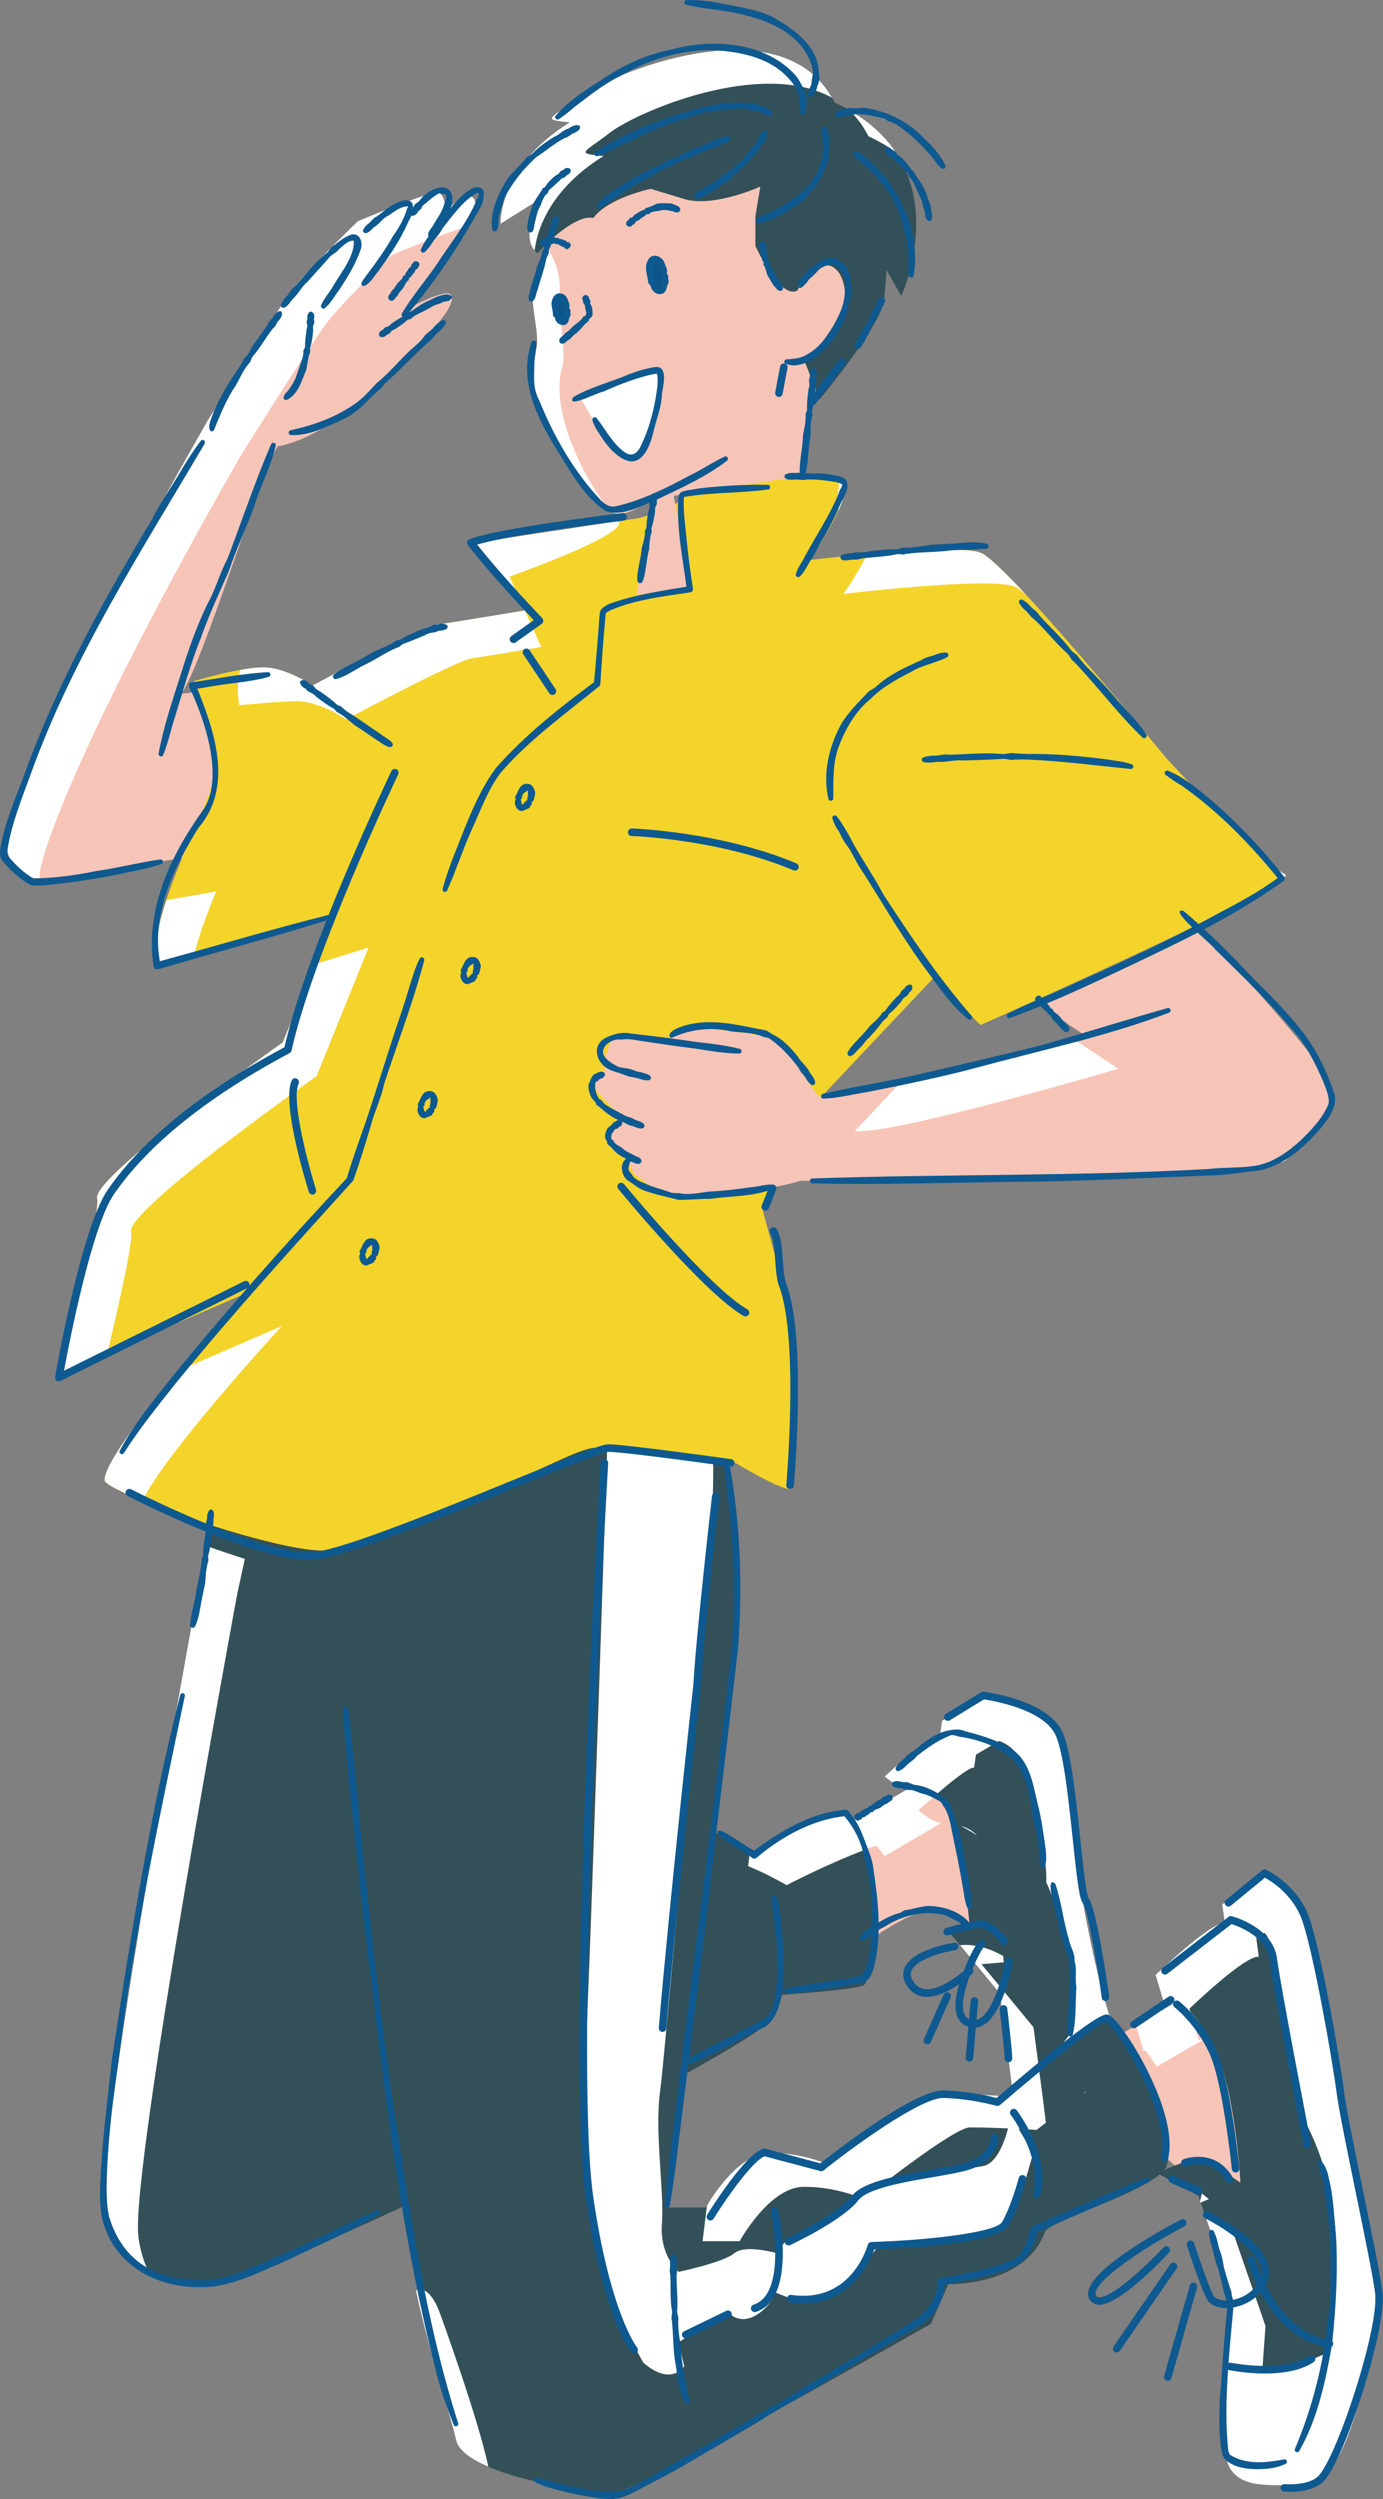 <?xml version="1.0" encoding="UTF-8"?>
<svg id="_レイヤー_2" data-name="レイヤー 2" xmlns="http://www.w3.org/2000/svg" viewBox="0 0 183.01 330.83">
  <rect x="0" y="0" width="183.01" height="330.83" fill="#808080" stroke="none"/>
  <defs>
    <style>
      .cls-1 {
        fill: #fff;
      }

      .cls-2 {
        fill: #335058;
      }

      .cls-3 {
        fill: #f4d42b;
      }

      .cls-4 {
        fill: #f7c5b8;
      }

      .cls-5 {
        fill: #0c5589;
      }

      .cls-6 {
        fill: #0e5990;
      }
    </style>
  </defs>
  <g id="_レイヤー_1-2" data-name="レイヤー 1">
    <g>
      <path class="cls-1" d="M124.43,229.51l.25-1.72,5.4-3.19s7.86,0,9.58,4.17,2.95,19.16,2.95,19.16c0,0,1.72,10.56,3.68,17.19l1.96,6.63-8.84,1.96-5.89-31.43-9.09-12.77Z"/>
      <path class="cls-1" d="M162.25,255.79l-.49-3.68,5.65-3.68s3.93,2.21,5.65,6.39c1.72,4.17,3.93,18.66,3.93,18.66,0,0,1.23,10.81,3.19,17.44,1.96,6.63,2.21,15.23,2.21,15.23,0,0-2.7,18.42-7.61,22.1-.61.46-5.9,1.09-8.84.49s-3.52-2.42-3.68-3.68c-.28-2.16.25-11.3.25-11.3l5.4-45.92-5.65-12.03Z"/>
      <path class="cls-4" d="M112.73,241.14l7.86-4.58s1.31,0,4.26,1.96,4.58,16.7,4.58,16.7c0,0-4.58-3.6-8.84-1.64s-8.19,5.24-8.19,5.24l.33-17.68Z"/>
      <path class="cls-4" d="M145.47,270.94l10.15-5.89s2.29-1.96,5.24,1.64c2.95,3.6,3.27,22.27,3.27,22.27l-4.58.98-6.88-5.57-7.2-13.43Z"/>
      <path class="cls-2" d="M95.37,191.04s3.27,14.41,2.29,24.56c-.87,8.97-9.17,76.62-9.17,76.62h4.91s3.93-7.2,8.51-7.2,7.86,1.64,7.86,1.64c0,0,11.92-9.5,14.08-9.5,3.93,0,8.84.33,8.84.33,0,0,13.77-10.7,14.41-10.48.23.08,9.5,13.1,7.2,19.97-2.29,3.27-15.46,6.9-16.04,8.51-2.62,7.2-12.77,6.88-12.77,6.88l-2.29,5.24s-38.5,21.97-41.59,22.27-20.3-2.18-21.28-6.88c-.99-4.7-6.55-31.11-6.55-31.11,0,0-23.03,10.81-26.52,10.81-6.22,0-12.33-2.61-13.43-11.13-1.09-8.53,13.1-85.13,13.1-85.13l3.92-17.99,64.52,2.6Z"/>
      <path class="cls-2" d="M90.13,274.86s10.81-5.89,11.46-7.2,1.96-3.6,1.96-3.6c0,0,9.82-.65,10.81-1.31s4.26-15.72-2.95-22.92c-6.22,2.29-11.79,5.24-11.79,5.24,0,0-6.88-3.93-7.86-2.95s-2.29,11.79-2.29,11.79l.65,20.96Z"/>
      <path class="cls-1" d="M80.47,188.01s-2.13,64.3-2.7,77.36c-.74,16.95-1.23,32.42,7.37,47.4,3.68,3.19,5.4.49,5.4.49l-.74-3.19,6.39-4.17s1.72,2.46,4.67,0c1.47-1.23,1.72-2.46,1.72-2.46,0,0,3.85,1.9,6.14.98,4.91-1.96,6.39-6.63,7.86-7.12s13.76.37,16.45-2.7c1.72-1.96,3.68-9.58,3.68-9.58l-2.95-4.91s-.98,6.14-3.68,6.63-13.02,1.72-14.73,2.95-9.82,7.12-11.3,7.12c-.25-.25-1.23,1.47-1.23,1.47,0,0-4.17-1.23-5.65,0s-7.37,2.46-7.37,2.46c0,0-2.54-2.13-2.21-6.39s-.98-12.03-.25-17.44c.74-5.4,5.89-65.82,6.63-72.94.74-7.12.25-16.95.25-16.95l-13.75.98Z"/>
      <path class="cls-4" d="M114.04,39.43c.84,7.97-24.25,24.09-24.25,24.09,0,0-6.37,5.41-8.49,4.4-3.26-1.55-13.07-12.82-10.37-21.54.7-2.27-1.17-6.75-.11-9.56.95-2.52,4.26-9.17,4.26-9.17,0,0,17.03-7.97,22.79-8.57,10.17-1.07,15.08,10,16.17,20.36Z"/>
      <path class="cls-4" d="M27.46,55.72s9.3-14.86,11.38-17.55c2.07-2.69,8.52-8.88,8.52-8.88,0,0,9.5-4,10.57-3.79s1.03,2.63,1.03,2.63c0,0,1.77-2.3,3.18-2.14s.33,2.55.33,2.55l-8.91,12.56s5.47-3.13,6.13-2.01-1.92,3.88-1.92,3.88c0,0-11.57,14.43-21.01,16.11-1.96,2.62-10.15,29.47-12.77,32.74,4.63-.26,8.52-2.54,8.52-2.54l2.62,22.19s-29.37,5.87-31.43,4.58c-2.07-1.29-2.41-1.89-2.89-4.25-.48-2.36,6.17-20.31,26.66-56.09Z"/>
      <path class="cls-3" d="M84.57,68.58l-21.61,3.27,7.2,8.84s-10.03,1.69-12.12,1.96-16.68,8.1-16.68,8.1c0,0-3.18-2.19-6.11-2.39s-9.63,1.82-9.63,1.82c0,0,3.93,8.19,2.62,13.1-1.31,4.91-9.5,19.65-7.2,24.89,3.27-.98,23.25-7.2,23.25-7.2l-6.88,17.03s-25.31,17.83-24.56,20.63c.5,1.87-4.91,23.25-4.91,23.25l24.89-10.81s-18.99,20.63-18.99,24.89c0,1.59,25.21,10.48,30.12,9.17,18.85-5.41,30.93-12.97,34.38-13.43,2.38-.31,18.99,1.96,18.99,1.96,0,0,7.47,4.49,7.53,3.27.11-2.14,0-22.27,0-22.27l-3.93-14.41,6.22-13.43,16.37-17.35,6.22,6.22s42.73-18.94,40.28-19.97-15.72-15.39-15.72-15.39c0,0-21.11-25.89-24.56-27.18-3.45-1.29-22.59.98-22.59.98,0,0,6.14-8.94,4.26-10.15-4.01-2.57-20.7.54-21.28,1.96s-5.57,2.62-5.57,2.62Z"/>
      <path class="cls-4" d="M137.23,132.84l6.27,4.18s-30.12,8.88-34.91,8.24c-1.34-.83-4.68-7.77-7.15-8.08s-7.65-1.24-9.34-.98-3.59,1.43-3.59,1.43c0,0-6.52-1.76-7.61.14s-.89,4.3-.89,4.3c0,0-1.67.43-1.29,1.76s3.95,4.24,3.95,4.24c0,0-2.38,1.41-2,2.74.16.56,2.4,2.05,2.4,2.05,0,0,.35,2.29,1.12,2.77,1.34.83,3.43,3.11,6.14,2.69s10.27-.35,15.51-1.99c.73-.23,52.72.98,64.18-2.62,5.89-5.6,7.29-7.05,5.89-10.48s-17.35-20.63-17.35-20.63l-21.34,10.23Z"/>
      <path class="cls-1" d="M76.71,52.53s7.86-3.93,10.15-2.95-1.96,11.13-3.6,11.46-6.55-8.51-6.55-8.51Z"/>
      <polygon class="cls-4" points="107.82 48.6 106.18 63.01 89.15 65.63 91.44 78.07 84.24 78.73 86.86 63.66 107.82 48.6"/>
      <path class="cls-2" d="M90.79,26.42l-4.67-1.42s-5.65,1.17-7.61,3.87c-1.72-.49-5.08,2.05-7.37,4.67-2.62-1.96.33-7.2.33-7.2l-5.24,3.27s-.33-7.53,9.17-13.43c-3.93-.33-2.45-.51.65-2.95,4.58-3.6,27.83-13.1,34.38.33,17.03,7.86,8.84,25.62,8.84,25.62l-1.96-3.44s0,.98-.33,4.01c-.35,3.27-8.51,13.1-8.51,13.1l-1.96-4.91s5.89-5.89,5.24-9.82-3.93-4.26-6.22.33c-2.29,1.31-5.57-5.89-5.57-5.89v-3.93l.65-3.93s-5.89,2.7-9.82,1.72Z"/>
      <path class="cls-2" d="M152.92,261.44s7.12-6.88,9.09-6.88,4.17-.49,5.65,1.72,3.19,17.93,5.16,24.8c6.14,11.79,3.44,24.07,3.44,26.52s-.25,3.68-.25,3.68l-4.91,2.21-8.84.25.74-10.31-4.42-12.77-5.4-2.95s3.68-1.96,5.4-1.72,5.57,2.95,5.57,2.95c0,0-.65-12.52-3.6-18.17-2.95-5.65-4.91-5.73-4.91-5.73l-1.47.57-1.23-4.17Z"/>
      <path class="cls-2" d="M118.79,236.39c-.64-.35-1.72-1.23-1.72-1.23,0,0,6.32-5.82,7.37-5.65,1.47.25,3.68.49,3.68.49,0,0,5.16-.74,6.88,2.95,1.72,3.68,3.68,13.26,3.44,16.21,1.23,2.46,2.95,8.84,3.19,10.07s-.25,10.31-.25,10.31l-5.65,7.37-1.72.25-.49-3.93-1.23-9.33-6.88-8.35,2.95-.25s-1.39-14.65-3.52-16.78-3.85-.9-6.06-2.13Z"/>
      <g>
        <path class="cls-1" d="M139.66,228.78c-1.72-4.17-9.58-4.17-9.58-4.17l-5.4,3.19-.25,1.72c-1.05-.17-7.37,5.65-7.37,5.65,0,0,1.08.87,1.72,1.23.44.24.85.39,1.26.48l-7.31,4.27v.24c-.4-.55-.83-1.06-1.31-1.55-6.22,2.29-11.79,5.24-11.79,5.24,0,0-.14-.08-.37-.21-.09.72-.17,1.44-.26,2.17,2.29.9,5.1,2.51,5.1,2.51,0,0,5.57-2.95,11.79-5.24.48.48.91,1,1.31,1.55v-.24s7.32-4.27,7.32-4.27c-.4-.1-.82-.24-1.26-.48-.64-.35-1.72-1.23-1.72-1.23,0,0,.91-.84,2.09-1.87-.35-.2-.66-.36-.95-.5.35.08.7.21,1.06.41,1.93-1.67,4.52-3.79,5.16-3.69l.25-1.72,5.4-3.19s2.87,0,5.52.93c-.13-.47-.27-.88-.41-1.22Z"/>
        <path class="cls-1" d="M127.15,241.73c.59.29,1.3.68,2.16,1.26-.76-.76-1.47-1.09-2.16-1.26Z"/>
        <path class="cls-1" d="M136.76,268.36l-6.88-8.35,2.95-.25s-.03-.31-.08-.83c-1.27-.73-3.43-1.68-5.71-1.43l5.26,6.39,1.23,9.33.41,3.3c-.76.59-1.23.95-1.23.95,0,0-4.91-.33-8.84-.33-2.16,0-14.08,9.5-14.08,9.5,0,0-3.27-1.64-7.86-1.64-4.11,0-7.69,5.78-8.38,6.98-.36,2.95-.58,4.7-.58,4.7h4.91s3.93-7.2,8.51-7.2,7.86,1.64,7.86,1.64c0,0,11.92-9.5,14.08-9.5,3.93,0,8.84.33,8.84.33,0,0,.47-.36,1.23-.95l-.41-3.3-1.23-9.33Z"/>
        <path class="cls-1" d="M113.12,149.72c4.94.58,34.85-8.24,34.85-8.24l-6.03-4.01c-1.09.32-2.69.78-4.62,1.32-1.93.87-3.1,1.38-3.1,1.38l-.41-.41c-4.62,1.27-10.16,2.74-14.92,3.84l-5.77,6.11Z"/>
        <path class="cls-1" d="M143.66,276.99l-.02-.1-.2.27c.07-.06.15-.11.22-.17Z"/>
        <rect class="cls-1" x="128.88" y="133.58" height="2.48" transform="translate(-57.59 130.62) rotate(-45)"/>
        <path class="cls-1" d="M23.75,181.41c-4.88,5.82-9.91,12.35-9.91,14.54,0,.45,2.02,1.48,5.02,2.7,3.11-6.47,18.44-23.12,18.44-23.12l-13.55,5.88Z"/>
        <path class="cls-1" d="M172.14,253.05c-1.91-3.03-4.73-4.63-4.73-4.63l-5.65,3.68.33,2.45s-.05,0-.08,0c-1.96,0-9.09,6.88-9.09,6.88l1.23,4.17,1.47-.57-5.28,3.07c.14.51.28,1.01.42,1.48.22.73.41,1.37.58,1.95.12-.06.2-.08.24-.07.06.02.66.82,1.5,2.11l7.02-4.07-1.47.57-1.23-4.17s7.12-6.88,9.09-6.88c.03,0,.05,0,.08,0l-.33-2.45,5.65-3.68s.1.06.27.16Z"/>
        <path class="cls-1" d="M22.02,119.16c-1.2,3.67-1.84,7.03-.97,9.01.76-.23,2.44-.74,4.55-1.4.62-2.7,1.78-5.79,2.99-8.76-2.12.38-4.37.77-6.57,1.14Z"/>
        <path class="cls-1" d="M80.57,67.49c-3.52-4.45-7.87-13.41-6.15-18.99.47-1.51-.36-5.08-.35-10.51,0-2.74-1.56-5.05-1.56-5.05-.7,1.49-1.35,2.95-1.7,3.87-1.06,2.81.81,7.29.11,9.56-2.52,8.16,5.87,18.52,9.65,21.12Z"/>
        <path class="cls-1" d="M62.51,87.12c2.09-.27,9.11-1.48,9.11-1.48l-4.2-9.32s15.95-5.6,14.41-7.33l-18.87,2.86,7.2,8.84s-10.03,1.69-12.12,1.96c-2.09.27-16.68,8.1-16.68,8.1,0,0-3.18-2.19-6.11-2.39-.89-.06-2.12.09-3.42.32-.68,1.81-.17,4.67-.17,4.67,0,0,6.54-.62,8.05-.51,2.92.2,6.11,2.39,6.11,2.39,0,0,14.59-7.83,16.68-8.1Z"/>
        <path class="cls-1" d="M17.33,163.09c-.75-2.8,24.56-20.63,24.56-20.63l6.88-17.03s-3.16.98-7.17,2.23l-4.17,10.33s-25.31,17.83-24.56,20.63c.5,1.87-4.91,23.25-4.91,23.25l6.23-2.7c1.53-6.4,3.46-14.93,3.15-16.08Z"/>
        <path class="cls-1" d="M31.93,60.19s9.3-14.86,11.38-17.55c2.07-2.69,8.52-8.88,8.52-8.88,0,0,6.74-2.83,9.5-3.6l1.15-1.62s1.07-2.39-.33-2.55c-1.4-.16-3.18,2.14-3.18,2.14,0,0,.03-2.42-1.03-2.63-1.06-.21-10.57,3.79-10.57,3.79,0,0-6.45,6.19-8.52,8.88-2.07,2.69-11.38,17.55-11.38,17.55C6.96,91.5.32,109.45.8,111.81c.48,2.36.82,2.96,2.89,4.25.22.14.78.19,1.57.18-.41-2.48,6.26-20.43,26.67-56.05Z"/>
        <path class="cls-1" d="M71.47,26.34s-2.61,4.65-.72,6.83c.24-2.18,1.61-7.86,9.12-12.52-3.93-.33-2.45-.51.65-2.95,3.78-2.97,20.23-9.93,29.56-4.77-6.98-12.46-29.52-3.24-34.03.31-3.1,2.44-4.58,2.62-.65,2.95-9.5,5.89-9.17,13.43-9.17,13.43l5.24-3.27Z"/>
        <path class="cls-1" d="M111.42,63.99c-.11-.07-.23-.13-.35-.19l-.42,3.68h-.02c.13,0,.25,0,.38.01.73-1.64,1.09-3.07.41-3.5Z"/>
        <path class="cls-1" d="M166.97,318.22h0s-.25,0-.25,0l.74-10.31-4.42-12.77-3.6-1.96,3.55,10.27-.74,10.31h.25s0,0,0,0c0,0-.52,9.14-.25,11.3.16,1.26.75,3.09,3.68,3.68.23.05.48.08.73.12-.14-2.93.3-10.63.3-10.63Z"/>
        <path class="cls-1" d="M58.26,306.37s-1.26-4.05-3.21-3.15c1.7,8.08,4.61,16.51,5.3,19.78.29,1.37,1.97,2.55,4.27,3.53-1.37-6.5-6.35-20.16-6.35-20.16Z"/>
        <path class="cls-1" d="M18.31,296.03c-1.09-8.53,13.1-85.13,13.1-85.13l.99-4.53c-1.74-.56-3.46-1.14-5.07-1.72l-.39,1.78s-14.19,76.61-13.1,85.13c.63,4.93,2.95,7.88,5.99,9.49-.74-1.39-1.27-3.04-1.53-5.02Z"/>
        <path class="cls-1" d="M159.03,290.36c-.05.34-.13.67-.23.98l.08.24c.33-.15.69-.31,1.09-.46l-.94-.76Z"/>
        <path class="cls-1" d="M114.9,18.03c1.36.63,2.53,1.32,3.59,2.06-1.37-2.03-3.35-3.94-6.16-5.54,1.01.94,1.89,2.08,2.58,3.48Z"/>
        <path class="cls-1" d="M169.85,116.25c.29-.26.36-.44.18-.52-.73-.31-2.41-1.79-4.41-3.71,1.42,1.46,2.89,2.94,4.23,4.24Z"/>
        <path class="cls-1" d="M114.79,73.37c-1.35,2.6-3.16,5.24-3.16,5.24,0,0,19.14-2.27,22.59-.98.35.13.89.52,1.56,1.11-2.8-3.01-5.08-5.22-6.03-5.57-1.99-.74-9.21-.3-14.96.21Z"/>
      </g>
      <g>
        <path class="cls-6" d="M77.69,39.1c.2.1.27.26.26.43.1.19.23.19.16.47-.04.19.06.33.15.48.15.36.14.66.17,1.1-.07.4-.27.48-.4.6-.17.08-.07.4-.28.44-.14.1-.26.21-.38.32-.41.52-.85.99-1.39,1.38-.27.19-.41.52-.72.66-.3.15-.43.49-.84.52-.22.01-.4-.15-.42-.37,0-.45.44-.58.65-.86.18-.28.53-.37.74-.62.66-.79,1.32-.99,1.75-1.63,0-.2.33-.12.36-.29.22-.4-.04-.59-.08-1.03.04-.36-.13-.39-.27-.65.08-.37-.23-.34-.06-.73.09-.23.37-.34.59-.22h0Z"/>
        <g>
          <ellipse class="cls-5" cx="74.25" cy="40.94" rx=".77" ry="1.69" transform="translate(-5.2 11.33) rotate(-8.43)"/>
          <path class="cls-6" d="M75.32,40.78c.01.09.13.17.16.26.04.09-.02.19-.02.28-.01.09.07.19.07.29-.08.34-.22.37-.29.89-.32.93-1.67.53-1.78-.34,0-.2-.35-.27-.28-.5-.03-.56-.24-1.1-.19-1.69.13-.49.3-.99.94-1.15.63-.02,1.03.36,1.2.84.1.38.36.71.18,1.12h0ZM74.7,40.87c-.28-.25-.2-.57-.39-.79-.16-.19-.31-.45-.24-.38.05-.01.02,0-.02.09-.09.51-.35,1.12-.04,1.63.17.09-.06.33.08.43.21.2.42.4.35.34-.05-.01-.05-.03.04-.1.24-.17.08-.33.06-.56.01-.07.1-.14.09-.21,0-.07-.07-.14-.04-.22.02-.07.11-.16.11-.24h0Z"/>
        </g>
        <g>
          <ellipse class="cls-5" cx="86.98" cy="36.39" rx=".96" ry="2.16" transform="translate(-5.08 16) rotate(-10.22)"/>
          <path class="cls-6" d="M88.24,36.2c.14.3.25.28.17.67.05.26.15.44-.03.71-.23.54-.14,1.28-1.01,1.36-.73,0-1.1-.49-1.27-1.04-.03-.24-.39-.35-.34-.62-.1-.93-.56-1.92-.02-2.82.52-1.09,1.89-.58,2.21.38.15.46.44.87.29,1.36h0ZM87.62,36.31c-.31-.33-.25-.74-.49-1.04-.14-.15-.32-.53-.45-.56-.21.27-.48,1.72-.09,2.32.18.13-.02.42.14.56.25.27.53.58.56.52.04-.15.39-.35.26-.64-.11-.26,0-.33.04-.56-.13-.32,0-.31.04-.59h0Z"/>
        </g>
        <path class="cls-6" d="M70.36,106.19c-.04.07.02.2,0,.29-.01.1-.12.13-.18.2-.06.06-.06.19-.12.26-.09.1-.42.18-.89.4-.27.09-.61-.1-.75-.31-.3-.41-.36-.82-.21-1.15.1-.15-.16-.38.02-.52.28-.46.38-.98.81-1.38.36-.3,1.11-.33,1.42.1.29.42.43.81.32,1.18-.11.34-.06.73-.43.94h0ZM69.8,105.91c-.11-.32.12-.5.07-.75-.06-.21.04-.46-.05-.51-.03-.02,0,0-.02,0l-.14.11c-.27.12-.61.45-.59.82.1.14-.22.2-.15.34.1.24.08.48.16.53.05.01.01-.05.04,0,.2.13.16-.15.25-.23.04-.03.14-.02.17-.07.03-.05.01-.13.07-.16.05-.03.17-.04.21-.1h0Z"/>
        <path class="cls-6" d="M63.16,129.11c-.04.07.02.2,0,.29-.01.1-.12.13-.18.2-.06.06-.06.19-.12.26-.09.1-.42.18-.89.4-.27.09-.61-.1-.75-.31-.3-.41-.36-.82-.21-1.15.1-.15-.16-.38.02-.52.28-.46.38-.98.81-1.38.36-.3,1.11-.33,1.42.1.29.42.43.81.32,1.18-.11.34-.06.73-.43.94h0ZM62.59,128.83c-.11-.32.12-.5.07-.75-.06-.21.04-.46-.05-.51-.03-.02,0,0-.02,0l-.14.11c-.27.12-.61.45-.59.82.1.14-.22.2-.15.34.1.24.08.48.16.53.05.01.01-.05.04,0,.2.13.16-.15.25-.23.04-.03.14-.02.17-.07.03-.05.01-.13.07-.16.05-.03.17-.04.21-.1h0Z"/>
        <path class="cls-6" d="M57.47,146.86c-.04.07.02.2,0,.29-.01.1-.12.13-.18.2-.06.06-.06.19-.12.26-.09.1-.42.18-.89.4-.27.09-.61-.1-.75-.31-.3-.41-.36-.82-.21-1.15.1-.15-.16-.38.02-.52.28-.46.38-.98.81-1.38.36-.3,1.11-.33,1.42.1.29.42.43.81.32,1.18-.11.34-.06.73-.43.94h0ZM56.9,146.58c-.11-.32.12-.5.07-.75-.06-.21.04-.46-.05-.51-.03-.02,0,0-.02,0l-.14.11c-.27.12-.61.45-.59.82.1.14-.22.2-.15.34.1.24.08.48.16.53.05.01.01-.05.04,0,.2.13.16-.15.25-.23.04-.03.14-.02.17-.07.03-.05.01-.13.07-.16.05-.03.17-.04.21-.1h0Z"/>
        <path class="cls-6" d="M49.77,166.35c-.04.07.02.2,0,.29-.01.1-.12.13-.18.2-.06.06-.06.19-.12.26-.09.1-.42.18-.89.4-.27.09-.61-.1-.75-.31-.3-.41-.36-.82-.21-1.15.1-.15-.16-.38.02-.52.28-.46.38-.98.81-1.38.36-.3,1.11-.33,1.42.1.29.42.43.81.32,1.18-.11.34-.06.73-.43.94h0ZM49.2,166.06c-.11-.32.12-.5.07-.75-.06-.21.04-.46-.05-.51-.03-.02,0,0-.02,0l-.14.11c-.27.12-.61.45-.59.82.1.14-.22.2-.15.34.1.24.08.48.16.53.05.01.01-.05.04,0,.2.13.16-.15.25-.23.04-.03.14-.02.17-.07.03-.05.01-.13.07-.16.05-.03.17-.04.21-.1h0Z"/>
        <path class="cls-6" d="M75.85,52.57c2.34-1.37,4.97-1.97,7.44-3.05,1.1-.42,2.32-.78,3.49-.94,1.7-.1.94,2.61.81,3.58-.04,1.7-.72,3.3-1.11,4.94-.46,2.07-1.72,5.24-4.37,3.45-1.22-.79-2.03-1.91-2.78-3.09-.39-.56-.74-1.14-.93-1.82-.05-.17.05-.35.22-.4.13-.04.26,0,.34.11,1.17,1.5,2.09,3.33,3.64,4.47,1.19.85,1.9,0,2.36-1.14,1.12-2.36,1.71-5.01,2.04-7.59,0-.37.08-1.44-.09-1.69-.03-.01.08.04.05.04-2.07.32-5.17,1.49-7.1,2.4-.61.01-4.96,2.36-4.02.75h0Z"/>
        <path class="cls-6" d="M82.87,29.55c.01-.23.13-.35.29-.41.13-.16.09-.29.37-.32.19-.03.27-.18.38-.31.21-.2.99-.68,1.28-.72.18,0,.2-.34.4-.29.29-.06.67-.23.94-.35.45-.3,1-.23,1.51-.25.34.07.72-.07,1.04.13.32.14.7.18.9.54.14.25-.06.53-.33.54-.35.1-.51-.19-.83-.18-.53-.12-1.08-.22-1.63,0-.42.02-.9.05-1.25.34-.07.19-.34-.01-.44.13-.2.26-.49.35-.73.54-.21.3-.6.25-.72.54-.04.08-.07.16-.13.2-.38.07-.19.32-.62.32-.25.01-.47-.19-.45-.44h0Z"/>
        <path class="cls-6" d="M75.14,32.97c-.15.08-.21.05-.24-.05-.03-.03-.11.02-.14,0-.11-.11-.02-.26-.27-.23-.09,0-.14-.06-.2-.11-.13-.09-.3-.08-.4-.25-.05-.1-.21.16-.24,0-.06-.05-.13-.08-.21-.1-.15-.04-.3.07-.44.08-.14-.02-.27-.04-.4-.02-.14,0-.21.18-.36.16-.08,0-.13.03-.17.09-.06.07-.26.02-.38-.04-.18-.07-.3-.25-.29-.44.01-.3.27-.31.42-.45.15-.19.41-.1.59-.19.2-.03.4-.11.6-.11.31.04.53.25.86.19.13-.1.13.21.24.16.22-.06.37.07.54.13.09.02.19.03.25.11.06.08.11.18.23.14.21-.05.14.06.23.15.33,0,.17.61-.22.74h0Z"/>
        <path class="cls-6" d="M73.97,28.86c.07.27.01.51-.13.71-.04.26,0,.46-.21.68-.16.2-.18.44-.21.68-.21.68-.41,1.38-.74,2.02-.15.2.06.52-.14.71-.1.22-.19.44-.26.67-.37,1.73-.65,2.27-1.17,4.13-.21.44-.17.94-.53,1.34-.18.22-.56.11-.61-.16-.11-.53.18-.96.24-1.44.23-.92.62-1.81.8-2.76.26-.67.62-1.31.71-2.03-.06-.27.3-.41.29-.66.1-.72.34-1.4.57-2.08.12-.21.24-.42.23-.68-.04-.31.11-.45.23-.68-.05-.47.65-1.12.92-.45h0Z"/>
        <path class="cls-6" d="M70.96,45.39c.04.88-.18,1.73-.25,2.6,0,1.86-.27,3.24.64,5.01,1.96,4.82,4.63,9.5,8.21,13.28.63.57,1.17.94,2.07.71,3.32-.78,6.58-2.39,9.59-4.03,1.61-.75,3.07-1.77,4.66-2.52.16-.07.35,0,.42.15.06.14.02.3-.09.39-2.86,2.2-6.11,3.63-9.33,5.17-2.04.8-4.31,2.2-6.65,1.54-1.95-1.21-3.35-3.13-4.59-5-3.2-5.15-7.47-11.06-5.3-17.42.13-.32.63-.22.62.13h0Z"/>
        <path class="cls-6" d="M105.57,37.64c.18-.52.49-.93.89-1.28.59-.92,1.56-1.4,2.49-1.99,1.72-.98,3.6,1.05,3.56,2.66.29,1.09.14,2.07-.15,3.14-.4,2.06-1.34,3.96-2.74,5.54-1.02,1.21-2.33,2.32-3.97,2.59-.55.13-1.13.05-1.65-.12-.17-.06-.25-.24-.2-.4.04-.12.15-.2.28-.21.94-.07,1.85-.11,2.68-.63,2.15-1.17,3.4-3.39,4.4-5.55.53-1.11.65-2.32.68-3.52.06-.24.07-.47,0-.7-.2-.74-.54-1.48-1.14-1.95-.82-.4-1.96.02-2.57.72-.29.4-.68.68-1.04,1.01-.28.41-.6.79-1,1.1-.14.11-.35.08-.46-.06-.07-.09-.08-.21-.05-.3h0Z"/>
        <path class="cls-6" d="M108.02,48.97c.12.31.1.6,0,.89,0,.3.07.59-.09.88-.13.28-.1.58-.09.88-.09.88-.16,1.77-.37,2.63-.11.28.15.61-.02.89-.22.87-.17,1.76-.21,2.65-.37,1.75-.2,3.55-.75,5.26-.13.27-.56.22-.63-.07-.18-1.79.38-3.51.39-5.3.14-.87.39-1.73.36-2.63-.1-.31.22-.57.18-.87-.03-.89.09-1.77.2-2.65.08-.29.17-.58.1-.88-.1-.32.03-.59.1-.88-.13-.46.35-1.51.82-.8h0Z"/>
        <path class="cls-6" d="M86.93,65.52c.11.27.08.51-.02.74,0,.27.06.47-.11.72-.13.22-.12.47-.11.72-.12.72-.22,1.45-.46,2.15-.12.23.13.52-.04.73-.25.71-.22,1.45-.3,2.18-.37,1.25-.42,3.43-.91,4.3-.16.24-.55.17-.63-.11-.18-.98.5-3.07.56-4.36.17-.71.44-1.4.44-2.15-.09-.26.24-.45.2-.71,0-.74.15-1.46.28-2.18.09-.23.18-.46.13-.72-.08-.3.05-.47.13-.72-.12-.46.48-1.23.85-.6h0Z"/>
        <path class="cls-6" d="M101.61,64.8c-3.67.5-7.47.36-11.11.99-.14,1.65.23,4.2.42,6.21.2,1.98.48,3.96.78,5.93.04.23-.12.44-.35.48-3.47.52-7.15.94-10.38,2.3-.26.09-.73.34-.82.52,0,0-.11,1.27-.11,1.27-.18,1.71-.49,6.28-.6,8.05,0,.13-.07.24-.17.31-4.42,3.62-9.23,7.06-12.96,11.37-1.73,2.23-2.7,5.04-3.89,7.61-1.18,2.64-2.07,5.4-3.25,8.04-.07.16-.26.24-.42.17-.15-.06-.22-.22-.18-.37.75-2.82,1.93-5.48,2.98-8.19,1.11-2.72,2.29-5.4,4.06-7.8,3.88-4.43,8.46-8.01,13.15-11.5,0,0-.17.31-.17.31.21-2.17.58-6.61.72-8.73.02-.11.02-.4.04-.5.05-.77.76-1.04,1.28-1.34,3.47-1.24,7.02-1.73,10.62-2.34,0,0-.36.48-.36.48-.51-4.03-1.36-7.91-1.14-12.03.03-.24.06-.48.21-.72.25-.33.8-.34,1.13-.43,0,0,1.51-.25,1.51-.25,2.99-.34,6-.52,9.01-.46.37.02.4.58.03.63h0Z"/>
        <path class="cls-6" d="M104.02,62.75c.68-.28,1.36-.05,2.05-.21.68.06,1.36.21,2.05.12.93,0,1.84.16,2.77.35.39.1.81.22,1.09.58.53,1.13-.44,2.34-.81,3.25-.63,1.5-1.62,3.45-2.49,4.84-.48.77-.79,1.63-1.32,2.37-.52.74-.84,1.61-1.51,2.26-.13.13-.34.12-.46,0-.08-.09-.11-.21-.08-.32.26-.9.86-1.59,1.24-2.41,1.49-2.75,3.26-5.4,4.45-8.3.04-.44.49-.79.44-1.14.07-.04-.37-.22-.76-.31-1.13-.21-2.8-.4-3.95-.35-.46.12-.9.02-1.34-.01-.42.04-1.68.19-1.57-.49.03-.1.11-.18.2-.22h0Z"/>
        <path class="cls-6" d="M59,83.3c-.44.25-.92.09-1.34.38-.52.09-.96.09-1.42.41-.94.37-1.84.79-2.8,1.12-.34.07-.52.48-.87.51-1.57.64-2.92,1.67-4.48,2.36-1.1.58-2.42,1.53-3.65,1.82-.31.05-.51-.36-.28-.57,1.05-.86,2.33-1.39,3.5-2.03,0,0,1.77-1.01,1.77-1.01.92-.44,1.9-.76,2.75-1.33.25-.27.68-.15.95-.37.56-.41,1.21-.62,1.83-.92.86-.46,1.49-.45,2.42-.95.17-.05.37,0,.54-.04.18-.03.33-.15.54-.12.2.02.4.04.58.12.3.13.24.54-.06.63h0Z"/>
        <path class="cls-6" d="M43.48,121.76c-7.47,2.34-15.04,4.34-22.55,6.55-.25.09-.53-.05-.59-.3-1.23-7.6,2.3-14.92,6.64-20.93,2.69-4.29.09-11.87-1.93-16.12-.11-.23-.02-.5.21-.61,3.39-.51,6.8-1.18,10.22-1.38.18.01.31.17.3.35-.01.13-.09.23-.21.28-2.45.7-5.02.79-7.53,1.25-.84.14-1.67.31-2.52.37l.35-.65c2.44,5.94,5.14,13.49.4,19-3.31,5.28-6.41,11.83-5.02,18.14,0,0-.6-.33-.6-.33,7.55-2.05,15.05-4.31,22.64-6.22.38-.11.56.5.17.61h0Z"/>
        <path class="cls-6" d="M55.71,33.01c.76-1.78,2.28-3.22,3.35-4.78,1.06-1.28,2.13-2.69,3.69-3.4.42-.19,1.2.03,1.26.57.03.83-.07,1.45-.46,2.1-2.82,5.1-6.09,10-9.88,14.4-.25.24-.67-.08-.5-.39,1.32-2.21,2.99-4.18,4.47-6.29,1.89-2.94,4.19-5.68,5.51-8.93.14-.26.48-.99-.14-.7-1.76,1.03-3.23,3.06-4.47,4.68-.29.59-.73,1.05-1.14,1.55-.32.56-.69,1.08-1.17,1.53-.13.12-.34.12-.46-.01-.09-.09-.11-.23-.07-.34h0Z"/>
        <path class="cls-6" d="M50.17,44.13c.09-.26.27-.4.49-.47.18-.18.24-.35.54-.39.24-.05.39-.23.55-.39.55-.38,1.1-.78,1.72-1.04.23-.05.26-.42.52-.43.21-.09.4-.2.6-.31.72-.54,1.47-1.04,2.33-1.38.62-.35,1.26-.62,2.02-.73.31-.09,1.02.18.89.43,0,0-.39.37-.39.37-.14.14-.57.05-.94.25-.35.21-.81.25-1.18.47-.76.45-1.54.84-2.33,1.22-.19.12-.37.24-.54.39-.11.23-.46.1-.6.29-.49.46-1.06.81-1.61,1.18-.21.09-.42.17-.55.37-.14.27-.32.26-.55.38-.24.41-1.13.45-.97-.21h0Z"/>
        <path class="cls-6" d="M58.96,42.87c-.29.46-.63.88-1.07,1.19-.41.35-.66.85-1.11,1.15-1.81,1.57-3.79,3.74-5.79,5.51-.62.88-1.55,1.46-2.28,2.25-1.07,1.23-2.48,2.23-3.98,2.85-1.98.88-4.02,1.89-6.26,1.77-.34-.04-.37-.55-.04-.63,3.02-.66,6.02-1.72,8.57-3.53,1.05-.73,1.98-1.78,2.85-2.73,1.46-1.15,2.66-2.61,4-3.9.72-.79,1.66-1.35,2.27-2.25.31-.45.82-.69,1.17-1.09.33-.43.75-.76,1.22-1.04.15-.09.35-.05.45.11.07.11.06.24,0,.35h0Z"/>
        <path class="cls-6" d="M54.25,28.15c.04-.31.19-.53.41-.69.15-.24.22-.48.52-.61.47-.29.65-.87,1.17-1.12,1.76-1.52,4.12-1.26,3.36,1.6-.46,1-.92,1.96-1.52,2.84-.34.33-.91,1.73-1.5,1.08-.17-.63.51-1.07.72-1.59.5-.85,1.13-1.67,1.37-2.65.16-.42.39-.91.23-1.18-.12-.25-.43-.1-.64-.21-.1-.04-.22-.05-.31,0-.61.33-1.19.8-1.71,1.28-.21.14-.43.28-.53.53-.08.29-.3.39-.5.57-.13.45-1.02.92-1.06.17h0Z"/>
        <path class="cls-6" d="M37.19,40.31c.19-.49.5-.88.87-1.23.29-.41.53-.85.96-1.15,1.35-1.47,2.54-3.1,4.12-4.37.42-.29.58-.85,1.06-1.09.63-.47,1.23-.97,1.98-1.3,1.27-.61,1.93.73,1.56,1.83-.69,1.99-1.74,3.69-2.87,5.4-.62.79-1.06,1.71-1.86,2.37-.14.12-.34.1-.46-.04-.08-.1-.1-.23-.05-.34.39-.93,1.1-1.65,1.58-2.52.98-1.69,2.91-4.04,2.73-6.01-.74-.07-1.51.76-2.07,1.25-.28.41-.83.54-1.13.94-.97,1.12-1.99,2.2-2.97,3.31-.79.64-1.17,1.61-1.94,2.25-.27.36-.99,1.51-1.48,1.01-.06-.09-.07-.21-.04-.31h0Z"/>
        <path class="cls-6" d="M48.08,30.4c.19-.4.49-.69.84-.92.28-.31.53-.65.93-.82,1.05-.75,1.93-1.64,3.22-2.03.48-.19,1.42-.22,1.54.45.23,1.19-.39,1.79-.71,2.57-1.01,2.27-2.44,4.31-3.87,6.31-.57.62-.87,1.37-1.74,1.86-.15.08-.34.03-.43-.12-.08-.13-.03-.27.04-.38.15-.29.41-.64.65-.95,1.21-1.62,2.41-3.24,3.39-5.02.81-1.13,1.52-2.34,1.91-3.67.07-.12.16-.3.1-.41.12.04-.33.04-.63.15-.73.21-1.34.77-1.99,1.16-.86.42-1.04,1.05-1.87,1.51-.27.3-1.05,1.16-1.4.58-.04-.09-.03-.19,0-.28h0Z"/>
        <path class="cls-6" d="M55.48,34.96c.05.19-.02.3-.14.36-.07.15.02.24-.22.31-.15.04-.18.18-.22.31-.03.13-.14.21-.23.3-.17.19-.26.43-.51.56-.14.05.02.33-.16.35-.1.08-.19.18-.26.27-.31.59-.37.74-.85,1.25-.18.18-.2.48-.43.62-.21.16-.23.46-.57.52-.25.04-.48-.13-.51-.38-.05-.35.24-.45.33-.7.07-.26.35-.37.47-.59.15-.2.27-.43.41-.64.26-.28.6-.48.73-.87-.03-.18.28-.11.29-.26.05-.28.25-.44.39-.65.08-.33.43-.33.45-.61,0-.25.11-.19.23-.3.07-.42.77-.24.81.13h0Z"/>
        <path class="cls-6" d="M37.33,41.62c-.1.39-.31.7-.58.96-.19.33-.32.68-.65.91-.92,1.16-1.62,2.51-2.61,3.64-.27.27-.24.74-.55.98-.72.87-1.19,1.9-1.71,2.88-1.28,1.84-2.08,3.94-2.93,5.96-.09.15-.29.2-.44.11-.51-.67.22-1.82.41-2.53.92-2.07,2.06-4.06,3.38-5.91.2-.32.39-.64.57-.97.09-.39.55-.54.69-.9.66-1.36,1.69-2.49,2.49-3.76.12-.38.41-.63.67-.91.18-.52,1.23-1.45,1.26-.47h0Z"/>
        <path class="cls-6" d="M41.47,41.44c.15.26.15.52.07.77.03.26.11.5-.04.76-.12.25-.08.5-.06.76-.07.76-.14,1.53-.39,2.25-.12.24.12.54-.06.77-.27.73-.3,1.5-.48,2.26-.6,1.4-1.07,3.24-2.56,3.93-.75.05-.33-.8.04-1.07.45-.55.8-1.15,1.11-1.78.33-.91.64-1.84.95-2.77.06-.24.09-.49.1-.73-.09-.27.26-.46.21-.72,0-.75.12-1.48.2-2.22.07-.24.15-.49.07-.74-.11-.31,0-.46.06-.74-.16-.44.31-1.31.76-.72h0Z"/>
        <path class="cls-6" d="M27.09,58.72c-8.39,14.25-17.45,28.22-23.07,43.88-1.16,3.21-2.48,6.42-3.01,9.78-.04.34-.05.71.03.9.11.15.37.42.48.56.9,1,1.9,1.9,3.04,2.53l-.22-.06c2.82,0,5.67-.46,8.44-1.01,2.83-.4,5.6-1.13,8.43-1.53.17-.02.33.1.36.27.02.15-.07.3-.21.34-1.37.46-2.77.76-4.18,1.04-2.81.62-5.64,1.11-8.5,1.46-1.49.15-3.03.45-4.55.32-1.55-.82-2.78-2.02-3.87-3.33-.35-.5-.26-1.15-.21-1.62.61-3.46,2.05-6.69,3.25-9.94,4.25-11.74,10.28-22.7,16.7-33.36,1.24-2.48,2.87-4.73,4.24-7.13.71-1.19,1.48-2.33,2.31-3.45.1-.14.3-.17.44-.07.13.09.16.27.09.41h0Z"/>
        <path class="cls-6" d="M36.49,58.98c-.59,2.69-1.94,5.1-2.74,7.72-1.05,3.01-2.47,5.89-3.47,8.91-1.25,2.83-2.66,5.87-3.68,8.79-1.35,3.37-2.33,6.87-3.39,10.33-.57,1.72-.92,3.51-1.61,5.2-.07.16-.25.24-.42.18-.14-.06-.22-.2-.2-.34.66-3.59,1.85-7.05,2.95-10.53,1.09-3.48,2.29-6.97,3.99-10.2.78-1.64,1.28-3.4,2.15-5,1.86-4.9,3.79-10.59,5.82-15.28.17-.3.67-.13.6.22h0Z"/>
        <path class="cls-6" d="M96.55,18.61c-.32.28-.7.44-1.1.53-.36.19-.7.42-1.13.46-1.53.53-2.95,1.36-4.51,1.84-.4.09-.65.54-1.07.59-1.16.4-2.17,1.09-3.22,1.7-2.22,1.01-4.07,2.53-6.05,3.9-.28.18-.63-.17-.45-.45.99-1.35,2.52-2.21,3.91-3.05,1.69-1.2,3.64-1.88,5.44-2.87.31-.29.81-.21,1.15-.45,1.41-.86,3-1.33,4.48-2.01.34-.27.75-.33,1.14-.44.38-.2,1.4-.69,1.52,0,0,.1-.05.2-.12.26h0Z"/>
        <path class="cls-6" d="M73.54,15.3c1.68-1.9,3.78-3.31,5.92-4.63,2.74-1.91,5.86-3.41,9.16-4.06,5.48-1.55,12.67-1.15,16.69,3.41,1.05,1.38,1.83,3.3,1.17,5.01-.06.17-.25.25-.41.19-.14-.05-.22-.19-.21-.33.1-1.53-.22-3.1-1.3-4.27-2.08-2.53-5.36-3.49-8.51-3.84-4.87-.6-9.83.9-14.04,3.32-2.23,1.09-4.15,2.67-6.1,4.15-.6.56-1.27,1.05-1.95,1.52-.29.21-.67-.2-.43-.47h0Z"/>
        <path class="cls-6" d="M106.91,12.39c.08-.46.33-.87.47-1.3.02-.47.11-.9.2-1.37,0-.93-.43-1.82-.85-2.64-2.12-3.45-6.17-4.74-10-5.48-1.98-.36-3.98-.5-5.93-.96-.33-.09-.29-.6.05-.63,2.04-.08,4.05.33,6.05.72,1.98.42,4.05.71,5.87,1.83,2.61,1.5,5.59,3.82,5.59,7.15.11.55.08,1.12-.18,1.62-.13.55-.29,1.07-.77,1.45-.26.21-.62-.08-.51-.38h0Z"/>
        <path class="cls-6" d="M110.63,14.91c.31-.29.67-.41,1.05-.42.35-.12.7-.27,1.09-.17.74.07,1.47-.17,2.2.06,2.4.41,4.98,1.66,6.75,3.36,1.28,1.24,2.62,2.54,3.38,4.17.07.16,0,.35-.15.42-.11.05-.22.04-.31-.03-.64-.41-.93-1.1-1.42-1.62-1.31-1.58-2.81-3.01-4.53-4.15-.29-.19-.61-.31-.93-.43-.36-.02-.55-.44-.91-.46-1.31-.27-2.67-.66-4-.47-.38.17-.63.1-.99.14-.31.13-.63.21-.97.18-.31.03-.5-.37-.26-.58h0Z"/>
        <path class="cls-6" d="M117.45,19.5c.28.02.48.16.63.36.23.13.45.16.57.45.12.23.33.35.54.48.49.43,1.08,1.07,1.39,1.66.42.28.6.76.86,1.16.59.78,1.06,1.62,1.32,2.58.13.46.41.89.44,1.39.03.49.28.94.07,1.48-.07.18-.27.26-.44.19-.5-.31-.34-1-.54-1.47-.2-.41-.17-.89-.36-1.3-.37-.83-.73-1.66-1.13-2.47-.11-.2-.27-.37-.42-.54-.24-.11-.13-.47-.34-.6-.52-.46-.94-.98-1.45-1.45-.14-.19-.27-.38-.5-.47-.3-.09-.35-.24-.53-.44-.45-.11-.81-.98-.11-1.02h0Z"/>
        <path class="cls-6" d="M113.33,20.07c.43.1.77.33,1.04.63.34.21.7.4.91.77,1.11,1.12,2.28,2.24,2.99,3.69.13.38.58.58.67.99l.48,1.09c1.41,2.72,2.05,6.26,1.47,9.28-.09.3-.55.29-.62-.02-.12-.4-.12-.8-.11-1.19.05-1.89-.12-3.79-.74-5.6-.27-1.54-1.07-2.81-1.74-4.19-.99-1.15-1.82-2.47-2.98-3.43-.37-.16-.58-.48-.86-.74-.34-.19-.65-.43-.87-.77-.17-.24.07-.59.35-.51h0Z"/>
        <path class="cls-6" d="M117.11,39.65c.07.21.01.35-.11.46-.05.19.04.27-.2.42-.15.09-.17.26-.2.41-.02.16-.13.28-.22.41-.16.26-.23.57-.49.78-.14.1.05.37-.14.45-.1.12-.18.25-.26.39-.21.58-.44,1.14-.81,1.65-.18.25-.2.6-.43.82-.22.23-.24.58-.61.72-.24.09-.5-.07-.54-.32-.06-.39.25-.56.33-.87.22-.5.55-.78.85-1.6.26-.38.6-.7.7-1.18-.05-.2.28-.2.28-.37.03-.33.23-.57.34-.85.05-.15.08-.3.2-.41.11-.12.23-.23.21-.4-.03-.27.09-.25.21-.41-.01-.45.74-.53.86-.09h0Z"/>
        <path class="cls-6" d="M101.57,17.6c.03.34-.08.59-.27.81-.1.26-.15.54-.42.71-.22.18-.33.43-.46.68-.47.66-1,1.31-1.65,1.8-.24.14-.23.54-.52.63-.67.47-1.19,1.1-1.81,1.63-1.37.84-2.63,2.01-4.19,2.43-.19.01-.36-.13-.37-.32.12-.66.95-.77,1.38-1.14.39-.36.93-.49,1.34-.81.83-.64,1.68-1.22,2.53-1.84.2-.17.38-.36.54-.56.1-.27.49-.24.61-.49.46-.64.97-1.2,1.44-1.83.19-.18.39-.36.44-.63.05-.32.23-.43.4-.65.04-.45.82-1.13,1.01-.41h0Z"/>
        <path class="cls-6" d="M101.17,32.05c.16.12.19.25.14.39.06.17.18.17.06.41-.07.15.01.28.08.4.08.12.07.27.08.41.04.27.18.52.14.82-.04.16.29.2.21.37.01.14.05.28.1.4.31.6.34.45.78,1.44.11.26.39.39.47.66.05.13.14.23.24.32.28.26.19.92-.3.83-.37-.07-.46-.4-.69-.59-.27-.24-.63-1.06-.96-1.52-.15-.43-.18-.88-.44-1.26-.17-.1.05-.33-.06-.44-.21-.24-.22-.55-.31-.83-.05-.14-.12-.28-.1-.43.02-.15.05-.31-.07-.44-.18-.2-.07-.25-.05-.44-.25-.39.36-.83.69-.49h0Z"/>
        <path class="cls-6" d="M109.28,16.87c.27.32.37.68.36,1.06.11.36.23.71.12,1.09-.06,1.31,0,1.95-.52,3.24-.42,1-.92,2.01-1.68,2.8-.69.83-1.38,1.71-2.35,2.23-1.48.97-3.06,1.94-4.82,2.28-.17.03-.34-.08-.37-.25-.02-.11.02-.22.1-.3.55-.52,1.28-.63,1.9-.97,1.83-.87,3.55-2,4.96-3.47.24-.24.4-.54.56-.83.08-.34.51-.47.58-.82.44-1.24.91-2.55.79-3.87-.15-.33-.08-.65-.09-.99-.11-.31-.18-.63-.13-.97,0-.31.4-.47.59-.23h0Z"/>
        <path class="cls-6" d="M76.67,17.13c-.27.29-.6.47-.97.59-.31.22-.59.47-.99.56-1.34.69-2.49,1.72-3.77,2.54-1.66,1.53-3.08,3.26-4.12,5.28-.29.68-.45,1.4-.65,2.1-.29.7-.08,1.45-.38,2.18-.07.33-.56.36-.63.02-.3-1.61.22-3.22.86-4.67.55-1.05,1.04-2.18,1.94-2.99.54-.58,1.09-1.13,1.6-1.73.2-.36.69-.4.93-.72.82-.84,1.79-1.53,2.78-2.15.91-.37,1.09-.88,2.03-1.16.7-.57,1.8-.59,1.36.15h0Z"/>
        <path class="cls-6" d="M111.38,73.5c.57-.32,1.19-.16,1.77-.38.6-.01,1.21.06,1.8-.13,1.19-.14,2.39-.28,3.6-.28.41.04.78-.29,1.19-.2,1.21.01,2.39-.25,3.59-.4,0,0,2.41-.13,2.41-.13,1.49-.08,3.42-.41,4.89.03.28.11.25.55-.05.61-1.59.19-3.19.13-4.78.24-1.99.28-4,.18-5.98.48-.39.17-.81-.08-1.2.04-1.57.36-3.19.33-4.77.58-.39.17-.79.12-1.19.12-.41.1-1.5.31-1.45-.38.02-.1.09-.17.17-.22h0Z"/>
        <path class="cls-6" d="M135.31,79.42c.47.24.86.58,1.17.99.39.33.81.62,1.08,1.08,1.35,1.5,2.87,2.85,4.09,4.47.28.43.84.6,1.08,1.06.31.4.65.78.98,1.15,1.24,1.26,2.97,3.07,4.09,4.46,1.34,1.52,2.81,2.92,3.91,4.62.16.29-.21.62-.48.42-3.28-3.11-5.98-6.82-9.13-10.09-.44-.28-.56-.85-.96-1.17-1.51-1.35-2.74-2.96-4.19-4.35-.44-.28-.73-.69-1.05-1.08-.4-.32-.76-.66-1.02-1.13-.09-.16-.03-.36.13-.45.1-.05.22-.05.31,0h0Z"/>
        <path class="cls-6" d="M154.53,102.02c1.67.65,3.08,1.72,4.45,2.83,4.06,3.3,7.7,7.09,10.94,11.21.14.17.11.43-.07.56-5.53,3.97-11.57,7.05-17.68,9.96-6.1,2.9-12.19,5.85-18.53,8.19-.17.06-.35-.03-.4-.2-.05-.15.02-.32.16-.39,3.01-1.53,6.17-2.71,9.21-4.18,6.14-2.77,12.26-5.6,18.16-8.85,2.97-1.56,5.96-3.15,8.63-5.16l-.07.56c-3.78-4.69-8.01-9.06-12.94-12.54-.75-.43-1.46-.92-2.14-1.43-.29-.2-.03-.68.29-.56h0Z"/>
        <path class="cls-6" d="M110.71,108.04c.56.65,1.71,2.6,2.09,3.42,1.28,2.34,2.83,4.53,4.07,6.9,3.73,5.72,7.21,10.94,11.71,16.13.23.27-.15.68-.44.46-2.11-1.69-3.68-3.97-5.26-6.13-3.23-4.3-5.89-8.96-8.77-13.48-.79-1.09-1.26-2.37-2.05-3.45-.45-.52-.7-1.14-1-1.74-.39-.55-.71-1.14-.91-1.8-.05-.17.05-.35.22-.4.12-.04.25,0,.33.09h0Z"/>
        <path class="cls-6" d="M120.74,130.76c-.05.29-.21.49-.43.63-.15.23-.21.45-.5.57-.24.12-.37.35-.5.57-.5.57-.99,1.15-1.59,1.63-.23.13-.18.52-.45.62-.19.17-.37.35-.54.53-.61.81-1.24,1.59-1.98,2.3-.37.35-.59.83-1,1.14-.4.32-.61.81-1.13,1.03-.26.12-.56-.15-.47-.42.47-1.03,2.12-2.38,2.91-3.5.54-.53,1.16-.99,1.58-1.64.07-.28.46-.27.57-.51.42-.64.94-1.19,1.46-1.75.2-.16.41-.31.51-.56.09-.3.3-.39.51-.56.16-.45,1.07-.83,1.05-.07h0Z"/>
        <path class="cls-6" d="M56.15,127.1c-1.47,5.54-3.53,10.94-5.32,16.39-.38,1.88-1.25,3.62-1.75,5.47-.62,2.13-1.57,5.18-2.32,7.3-7.92,8.76-15.9,17.53-23.37,26.69-2.43,3.06-4.91,6.12-6.99,9.39-.09.15-.29.2-.44.11-.14-.09-.19-.27-.11-.42,1.89-3.49,4.38-6.56,6.84-9.65,7.22-8.9,15.87-18.59,23.2-26.41.64-2.17,1.69-5.16,2.44-7.26,1.63-4.84,3.08-9.73,4.74-14.56.62-1.81,1.11-3.66,1.74-5.47.19-.61.43-1.2.73-1.78.08-.16.27-.22.43-.14.13.06.19.2.17.34h0Z"/>
        <path class="cls-6" d="M154.74,134.04c-8.25,3.15-17,4.98-25.52,7.3-4.44,1.19-9.9,2.33-14.4,3.21-1.95.3-3.85.82-5.84.88-.18,0-.32-.13-.33-.31,0-.15.1-.28.24-.32,3.81-.9,7.7-1.49,11.53-2.33,5.75-1.28,11.47-2.67,17.18-4.06,5.67-1.59,11.28-3.38,16.93-4.97.34-.07.53.44.21.6h0Z"/>
        <path class="cls-6" d="M107.33,143.58c-.37-.3-.62-.67-.83-1.08-.29-.35-.63-.65-.8-1.1-1.09-1.5-2.45-2.95-3.98-3.99-.32-.08-.63-.08-.93-.25-1.28-.49-2.66-.46-4.02-.62-2.52-.61-5.3-.31-7.65.75-.17.11-.45.13-.53-.1-.07-.66.94-1.03,1.31-1.19,3.15-1.2,6.53-.6,9.73.07.46.08.92.17,1.39.26.49,0,.9.46,1.32.64,1.3.65,2.27,1.72,3.17,2.81.47.83,1.29,1.36,1.67,2.24.28.33,1.09,1.36.44,1.62-.11.03-.22,0-.3-.07h0Z"/>
        <path class="cls-6" d="M79.89,142.57c-.27.33-.53.12-.71.47-.27.15-.47.21-.42.59-.06.63.14,1.13.44,1.72.09.22.42.21.5.44.14.18.29.35.48.48.77.5,1.61.9,2.42,1.36.41.23.9.27,1.3.53.42.25.93.24,1.29.62.2.19.08.56-.19.59-.55.09-.95-.24-1.44-.34-.49-.09-.88-.43-1.34-.6-.94-.36-1.78-.89-2.51-1.58-.21-.14-.39-.31-.6-.47-.29-.07-.23-.49-.45-.63-.44-.34-.61-.91-.74-1.43-.02-.28-.12-.57,0-.86.2-.4.32-.9.65-1.22.44-.14.77-.52,1.27-.32.29.11.27.46.05.63h0Z"/>
        <path class="cls-6" d="M82.29,148.85c-.13.38-.36.18-.51.5-.25.12-.44.06-.55.38-.32.44-.34.43-.35.99,0,.16.3.12.29.3.2.45.71.66,1.1.9.57.55,1.04.68,1.67,1.02.27.21.64.17.85.5.18.2.09.54-.18.61-.44.11-.71-.18-1.06-.26-.37-.07-.61-.37-.94-.52-.67-.31-1.22-.78-1.68-1.34,0,0-.42-.38-.42-.38-.25-.07-.1-.43-.26-.57-.29-.37-.2-.94,0-1.31.11-.48.57-.56.79-.91.05-.09.1-.18.19-.23.42-.06.37-.36.82-.26.26.06.37.35.26.58h0Z"/>
        <path class="cls-6" d="M83.39,153.8c-.14.35-.21.65-.24.96.07.35.41.57.58.9.35.52,1.04.77,1.6,1,1.02.48,2.13.74,3.19,1.11.37.18.92.19,1.32.17,1.32.3,2.7-.05,4.02-.21,1.83-.08,3.65-.3,5.45-.56.92-.04,1.78-.37,2.7-.36.32,0,.44.46.16.61-2.62,1.02-5.47.88-8.22,1.29-1.42-.04-2.8.16-4.22.12-1.58-.45-3.21-.71-4.74-1.33-.7-.31-1.19-.81-1.87-1.2-.91-.61-1.23-2.37-.15-2.97.31-.17.6.19.43.47h0Z"/>
        <path class="cls-6" d="M156.59,120.57c3.38,2.81,6.43,5.98,9.46,9.15,2.35,2.32,4.66,4.68,6.66,7.33,1.63,2.24,2.87,4.81,3.75,7.44.74,1.71-.61,3.55-1.63,4.79-2.17,2.54-4.79,4.89-8.17,5.67-2.23.19-4.38.65-6.59.65-7.73.31-18.66.84-26.29.85-8.76.11-17.52.43-26.29.19-.18,0-.31-.15-.31-.33,0-.17.14-.3.3-.31,17.27-.59,35.28-.28,52.54-1.26,2.17-.25,4.39-.08,6.5-.5,2.04-.44,3.87-1.73,5.45-3.15,1.47-1.4,3.12-3.1,3.83-4.98.16-.88-.35-2.02-.68-2.89-1.07-2.46-2.27-4.92-4.1-6.93-3.18-3.76-6.72-7.18-10.22-10.62-.32-.58-6.45-5.55-4.22-5.1h0Z"/>
        <path class="cls-6" d="M137.44,131.8c.2-.01.29.07.33.21.14.1.23.02.26.27.02.16.14.21.26.27.12.06.18.17.25.28.15.2.38.33.45.6.03.15.33.04.31.22.06.11.14.21.22.31.53.42.65.49,1.07,1.05.14.21.43.28.53.53.11.24.41.3.4.65,0,.25-.22.45-.46.43-.35-.02-.39-.32-.62-.45-.28-.19-.42-.6-1.04-1.08-.22-.31-.36-.68-.71-.87-.18,0-.05-.29-.2-.33-.26-.1-.38-.33-.57-.49-.1-.08-.21-.14-.26-.27-.09-.32-.23-.22-.43-.37-.04-.05-.02-.16-.07-.19-.4-.14-.09-.8.28-.77h0Z"/>
        <path class="cls-6" d="M85.83,143.01c-.77.05-1.42-.34-2.16-.43-.75-.06-1.4-.52-2.14-.65,0,0-.72-.27-.72-.27-2.09-.86-2.67-3.63-.24-4.46.97-.43,1.99-.6,3.03-.37,2.88.32,5.74.68,8.6,1.11,1.92.22,3.84.42,5.71.91.17.06.26.25.2.41-.04.12-.16.21-.28.21-1.93-.02-3.84-.35-5.75-.65-2.87-.35-5.73-.79-8.58-1.23-.51-.05-.87-.02-1.35.03-1.12-.18-2.73.87-2.28,2.02.34.68,1.13,1.16,1.93,1.57.48.19,1.49.18,2.1.48.33.17.7.21,1.06.28.36.16,1.38.29,1.14.87-.06.1-.17.16-.28.16h0Z"/>
        <path class="cls-6" d="M24.46,224.51c-3.36,15.97-6.78,32-8.76,48.21-.69,4.61-1.26,9.25-1.5,13.9-.09,2.24-.23,4.68.24,6.83.65,2.15,1.78,4.19,3.48,5.64,2.79,2.44,6.79,2.97,10.4,2.68,3.1-.58,5.95-2.08,8.88-3.26,4.29-1.84,8.42-4.02,12.68-5.92.16-.07.35,0,.42.16.07.15,0,.33-.13.41-4.07,2.33-8.34,4.23-12.58,6.22-2.96,1.28-5.95,2.79-9.19,3.28-6.57.73-13.14-2.12-14.88-8.94-.5-2.48-.22-4.78-.12-7.14.25-4.07.96-9.87,1.41-13.97,2.47-16.17,5-32.36,9.04-48.23.04-.17.22-.27.39-.23.16.04.26.21.23.37h0Z"/>
        <path class="cls-6" d="M28.24,200.07c.12.34.1.66,0,.97,0,.33.07.65-.1.96-.16.55-.18,2.64-.57,3.83-.12.31.12.67-.06.97-.08.31-.14.63-.19.95-.12.63-.09,1.29-.19,1.93l-.4,1.9c-.24,1.18-.38,2.67-.94,3.76-.16.26-.6.15-.62-.15-.03-1.08.49-2.69.69-3.78.16-1.6.7-3.13.81-4.74-.08-.34.25-.61.22-.94-.05-1.11.42-3.1.41-3.83-.09-.34.04-.64.12-.95-.11-.46.32-1.64.83-.88h0Z"/>
        <path class="cls-6" d="M46.08,226.21c1,7.93,1.52,15.91,2.45,23.84,1.05,9.78,2.25,19.98,3.69,29.73,2.15,13.74,4.17,27.74,8.41,40.99.05.17-.04.35-.21.4-.16.05-.33-.03-.39-.19-.72-1.87-1.44-3.76-1.97-5.7-4.6-17.41-6.84-35.37-8.94-53.23-1.29-8.91-1.96-17.88-3.04-26.81-.14-3-.64-5.96-.64-8.98,0-.18.14-.32.32-.32.16,0,.29.12.32.27h0Z"/>
        <path class="cls-6" d="M70.97,327.98c3.3.79,6.92,2,10.32,1.84,1.11.03,2.11-.55,3.18-1.08,2.09-1.1,4.11-2.36,6.2-3.51,4.16-2.3,8.21-4.8,12.36-7.12,6.05-3.77,12.27-7.28,18.28-11.15,1.37-1,2.85-2.94,2.72-4.86-.03-.25.15-.49.39-.53,3.37-.64,6.89-1.12,9.98-2.63,1.14-.91,1.65-2.47,1.93-3.86.03-.17.14-.3.29-.37,2.49-1.11,5.02-2.14,7.52-3.24,2.5-1.1,4.99-2.21,7.55-3.16.16-.06.35.02.41.19.06.15-.01.32-.15.39-4.9,2.41-9.96,4.47-14.93,6.73,0,0,.29-.38.29-.38-.35,1.66-1.02,3.4-2.42,4.45-3.2,1.64-6.83,2.09-10.3,2.82,0,0,.39-.53.39-.53.05.65-.03,1.19-.18,1.76-.44,1.67-1.59,3.07-2.99,4.05-4.11,2.4-8.21,4.82-12.26,7.32-2.91,1.85-6.3,3.58-9.2,5.48-2,1.19-7.18,4.22-9.24,5.42-2.05,1.22-4.17,2.3-6.29,3.41-1.09.53-2.19,1.27-3.46,1.34-1.08.53-13.1-2.01-10.39-2.78h0Z"/>
        <path class="cls-6" d="M96.5,193.61c1.5,8.12,1.79,16.48,1.15,24.72-.93,8.19-1.93,16.36-2.9,24.55-1.32,12.18-2.98,24.62-4.46,36.8-.54,4.08-.94,8.18-1.65,12.25-.03.17-.2.29-.37.26-.16-.03-.27-.18-.26-.34.29-4.11.91-8.19,1.37-12.28,2.38-20.41,5.24-40.91,7.43-61.32.64-7.15.22-14.37-.67-21.48-.12-1.02-.22-2.04-.28-3.07,0-.18.12-.33.3-.34.15,0,.29.09.33.24h0Z"/>
        <path class="cls-6" d="M89.42,298.63c.15.4.16.81.1,1.21.04.4.14.8.02,1.21-.05,1.61.19,3.23.07,4.85-.06.41.25.8.14,1.21-.06,1.22.18,2.42.35,3.61.07,2.44.72,4.76,1.15,7.12.03.32-.42.47-.59.2-.84-1.44-.98-3.18-1.21-4.79-.42-2.02-.31-4.06-.55-6.09-.16-.4.11-.82.02-1.22-.28-1.62-.13-3.26-.23-4.87-.13-.41-.04-.81,0-1.22-.05-.42-.14-1.55.54-1.42.09.04.16.11.2.2h0Z"/>
        <path class="cls-6" d="M113.06,240.44c.02-.19.11-.26.24-.26.11-.11.05-.22.29-.19.15.02.22-.09.29-.19.07-.1.19-.13.3-.17.21-.1.37-.28.63-.29.14,0,.09-.3.25-.25.12-.03.22-.08.32-.14.51-.44.5-.47,1.15-.78.22-.09.33-.34.58-.38.24-.05.35-.32.67-.23.24.06.38.3.33.54-.07.33-.36.3-.51.49-.15.2-.43.19-.6.34-.2.12-.37.28-.56.41-.32.14-.69.18-.92.48-.03.17-.28-.02-.34.11-.13.23-.36.29-.55.43-.18.26-.49.12-.59.36-.03.06-.06.13-.11.15-.05.02-.15-.02-.19.02-.21.36-.76-.12-.68-.45h0Z"/>
        <path class="cls-6" d="M118.56,233.96c.18-.32.39-.6.67-.82.57-.41.95-1.03,1.61-1.32,1.36-1.12,2.75-2.29,4.52-2.72.68-.13,1.56-.28,2.22.03,2.04.55,4.07,1.09,5.92,2.2,2.7,1.42,3.17,4.73,3.8,7.4.53,2.01.79,4.08,1.08,6.13.04.78.19,1.49-.16,2.26-.08.14-.25.19-.39.11-.16-.07-.15-.29-.16-.43-.08-1.18-.29-2.65-.47-3.85-1.01-3.67-.71-8.6-4.22-10.83-1.6-1.17-3.61-1.81-5.58-2.16-.73,0-1.22-.5-1.84-.15-1.52.62-2.92,1.63-4.22,2.63-.4.58-1.05.86-1.5,1.38-.23.25-.53.44-.84.6-.28.16-.61-.19-.44-.45h0Z"/>
        <path class="cls-6" d="M139.64,249.34c.82,2.41,1.06,4.94,1.8,7.37.14.85.68,1.63.75,2.46.01.23-.02.45.06.66.26.82-.02,2.17.19,3.21-.15,2.11,0,4.31-.5,6.36-.08.17-.27.25-.44.17-.42-.33-.24-1.03-.23-1.49.05-2.42.41-5.18.23-7.56-.09-.2-.01-.41.02-.62.05-.36-.18-.79-.26-1.1-.56-1.39-1.01-2.86-1.24-4.34-.1-.57-1.93-6.4-.38-5.11h0Z"/>
        <path class="cls-6" d="M118.28,235.85c.49-.18.91.05,1.38.07.49-.09.89.25,1.34.34,1.67.21,3.18,1.02,4.44,2.13.22.16.27.46.38.67.62,1.78,1.22,3.45,1.53,5.29.23,1.57.8,3.78.96,5.34.12.9.36,1.77.29,2.7-.01.18-.17.31-.35.3-.13-.01-.23-.09-.28-.21-.34-.86-.38-1.76-.56-2.64-.44-2.66-1.01-5.29-1.54-7.92-.21-1.07-.49-2.15-1.12-2.97-.09-.17-.17-.38-.36-.48-.74-.41-1.49-.84-2.33-1.04-.43-.09-.82-.32-1.25-.43-.43-.12-.91.04-1.31-.21-.43-.13-.89-.03-1.29-.31-.27-.13-.23-.56.06-.63h0Z"/>
        <path class="cls-6" d="M113.76,256.39c.17-.34.43-.56.74-.71.25-.23.46-.51.83-.59.34-.11.58-.35.85-.55.86-.54,1.79-1.01,2.77-1.28.35-.04.57-.43.94-.41,1.03-.15,2.02-.53,3.06-.55,2.06.08,4.33.78,5.57,2.54.18.29-.17.62-.45.44-.49-.18-.79-.51-1.16-.83-.7-.34-1.35-.76-2.1-.99-2.53-.56-5.13.04-7.33,1.33-.8.54-1.33.58-2.03,1.34-.49.15-.74.63-1.26.74-.28.1-.56-.22-.42-.48h0Z"/>
        <path class="cls-6" d="M160.6,295.34c.4.75.54,1.56.74,2.37.33.77.48,1.58.61,2.4.43,1.59.95,3.16,1.31,4.78-.55,6.41-1.38,12.96-.74,19.4.07.28.12.57.28.69,2.13,1.33,4.76,1.03,7.14.58.17-.03.34.1.36.27.02.14-.06.28-.18.33-1.13.53-2.35.7-3.58.7-1.53.03-3.38-.22-4.52-1.39-.51-.92-.49-1.85-.59-2.81-.15-2.38-.09-4.75.16-7.11.23-3.54.5-7.06.85-10.59-.35-.74-.86-3.31-1.24-4.64-.5-1.15-.63-2.39-1.03-3.57-.02-.45-.49-1.46.13-1.57.13,0,.25.07.3.18h0Z"/>
        <path class="cls-6" d="M174.9,286.13c.57.71.83,1.54.97,2.36.61,2.38.64,4.86.9,7.31.32,4.7,0,9.95-.52,14.66-.86,4.81-1.88,9.72-4.33,14.01-.19.32-.72.08-.57-.28,4.73-11.14,5.84-23.67,3.68-35.51-.25-.76-.39-1.54-.67-2.23-.14-.32.33-.61.54-.32h0Z"/>
        <path class="cls-6" d="M125.33,87c-1.25.67-3.46,1.12-4.59,1.85-1.96,1.01-3.93,2.05-5.49,3.62-2.11,1.72-3.51,4.22-4.4,6.75-.67,2.11-.56,4.28-.59,6.48,0,.35-.54.42-.63.08-.81-3.36.08-7.01,1.72-10.01.92-1.48,2.14-2.7,3.33-3.94.33-.49.97-.62,1.36-1.03,1.7-1.55,3.81-2.48,5.87-3.42.48-.33,1.05-.45,1.6-.6.52-.24,1.06-.41,1.67-.4.33,0,.45.47.15.62h0Z"/>
        <path class="cls-6" d="M40.14,90.02c.33.06.58.23.78.46.27.15.56.24.73.53.19.25.46.39.73.53.73.53,1.47,1.04,2.13,1.67.2.24.61.18.78.46.22.2.46.39.7.57,1.54.94,2.99,2.02,4.49,3.01.46.4,1.05.58,1.43,1.11.11.15.08.37-.08.48-.37.19-.79-.15-1.11-.31-1.2-.75-2.55-1.76-3.77-2.52-.71-.56-1.36-1.21-2.17-1.64-.32-.07-.39-.48-.69-.6-.8-.43-1.52-.99-2.24-1.53-.29-.38-.73-.53-1.13-.75-.12-.1-.19-.25-.31-.34-.46-.13-1.15-1.08-.28-1.13h0Z"/>
        <path class="cls-6" d="M122.19,100.27c.56-.21,1.14-.27,1.72-.24.57-.08,1.14-.21,1.73-.12,2.3-.05,4.6-.31,6.91-.11.58.07,1.15-.21,1.73-.07l1.73.08c3.46-.05,6.92.26,10.35.7,1.14.21,2.3.26,3.4.67.17.06.25.25.19.41-.05.13-.17.21-.3.21-4.53-.45-9.08-1.06-13.66-1.25-.57-.02-1.14-.02-1.72.01-.57.13-1.14-.18-1.72-.09-1.72.12-3.43.14-5.15.2-1.16-.11-2.28.28-3.43.18-.57.1-1.14.14-1.72.04-.18-.03-.3-.2-.27-.38.02-.12.1-.21.21-.25h0Z"/>
        <path class="cls-6" d="M75.48,22.76c-.16.43-.46.29-.66.66-.32.16-.55.15-.76.49-.55.47-.97.91-1.36,1.2-.19.11-.1.44-.31.52-.47.41-.65,1.01-.85,1.56-.44.7-.56,1.49-.75,2.25-.15.4-.07,1.64-.83,1.27-.23-.2-.2-.54-.18-.8.12-.8.14-1.14.44-1.9.2-1.12.94-1.95,1.5-2.89.02-.26.4-.24.47-.46.33-.57.83-1.01,1.33-1.42.2-.1.4-.18.52-.39.14-.26.31-.26.53-.36.26-.41,1.13-.34.93.28h0Z"/>
        <path class="cls-6" d="M101.69,15.31c-.61-.18-1.27-.65-1.96-.62,0,0-.7-.19-.7-.19-.96-.27-1.97.05-2.96,0-1,.09-1.97.32-2.97.44-.52.02-.92.45-1.44.46-3.42.9-6.63,2.5-9.81,4.01-.94.4-1.77,1.01-2.79,1.26-.17.04-.35-.06-.39-.24-.03-.12.01-.25.1-.32,3.19-2.08,7.52-3.93,11.19-5.04,2.94-.98,6.04-1.73,9.17-1.41.55-.07,1.07.13,1.57.34.54.1,1.06.34,1.45.87.1.14.07.33-.07.43-.12.09-.27.06-.39,0h0Z"/>
        <path class="cls-6" d="M7.78,182.86c-.11,0-.21-.03-.3-.1-.15-.11-.23-.3-.19-.49.14-.8,3.46-19.69,6.96-24.76,4.61-6.68,12.47-13.03,23.39-18.88,3-13.21,14.04-36.32,14.15-36.56.12-.25.42-.35.67-.24.25.12.35.42.24.67-.11.23-11.22,23.51-14.12,36.57-.03.14-.12.26-.25.33-10.87,5.8-18.69,12.08-23.24,18.67-2.93,4.25-5.88,19.38-6.62,23.38l23.83-11.84c.25-.12.55-.02.67.23s.02.55-.23.67l-24.72,12.28c-.07.04-.15.05-.22.05Z"/>
        <path class="cls-6" d="M40.83,206.48c-7.42,0-23.25-8.09-23.94-8.45-.25-.13-.34-.43-.22-.67.13-.24.43-.34.67-.22.18.09,17.62,9.01,24.28,8.3,4.07-.44,16.83-5.65,26.15-9.46,7.71-3.15,11.77-4.79,12.71-4.79,2.22,0,15.71,1.89,16.28,1.97.27.04.46.29.43.56s-.29.47-.56.43c-.14-.02-13.99-1.96-16.14-1.96-.78,0-6.65,2.4-12.33,4.72-9.89,4.04-22.21,9.07-26.42,9.52-.28.03-.58.04-.9.04Z"/>
        <path class="cls-6" d="M101.27,160.27c-.06,0-.12-.01-.19-.04-.26-.1-.38-.39-.28-.65l.98-2.46c.1-.26.39-.38.65-.28.26.1.38.39.28.65l-.98,2.46c-.08.2-.27.31-.46.31Z"/>
        <path class="cls-6" d="M104.54,197.11s-.03,0-.04,0c-.28-.02-.48-.27-.45-.54.02-.19,1.68-19.37-.95-26.3-.34-.9-.42-2.09-.51-3.35-.1-1.4-.2-2.86-.68-3.71-.14-.24-.05-.54.19-.68.24-.14.54-.05.68.19.6,1.05.71,2.62.81,4.13.08,1.13.16,2.3.45,3.06,2.71,7.15,1.08,25.95,1.01,26.74-.02.26-.24.46-.5.46Z"/>
        <path class="cls-6" d="M98.65,174.27c-.08,0-.17-.02-.25-.07-5.18-2.96-16.13-16.25-16.59-16.82-.18-.21-.14-.53.07-.7.21-.18.53-.14.7.07.11.14,11.3,13.72,16.32,16.58.24.14.32.44.19.68-.09.16-.26.25-.43.25Z"/>
        <path class="cls-6" d="M67.95,85.12c-.16,0-.31-.07-.41-.21-.16-.22-.11-.54.12-.7l2.97-2.12c-1.35-1.43-5.84-6.22-8.72-9.93-.1-.12-.13-.29-.09-.44.04-.15.15-.27.3-.33,3.7-1.48,19.59-3.39,20.26-3.47.27-.03.52.16.56.44.03.27-.16.52-.44.56-.16.02-14.82,1.78-19.37,3.18,3.41,4.28,8.57,9.67,8.62,9.73.1.1.15.25.14.39-.01.14-.09.28-.21.36l-3.44,2.46c-.09.06-.19.09-.29.09Z"/>
        <path class="cls-6" d="M73.11,92c-.16,0-.32-.08-.42-.22l-3.44-5.16c-.15-.23-.09-.54.14-.69.23-.15.54-.09.69.14l3.44,5.16c.15.23.09.54-.14.69-.09.06-.18.08-.28.08Z"/>
        <path class="cls-6" d="M105.2,115.25c-.06,0-.13-.01-.19-.04-9.94-4.17-21.32-4.54-21.43-4.54-.28,0-.49-.24-.49-.51,0-.28.23-.48.51-.49.12,0,11.67.38,21.79,4.62.25.11.37.4.27.65-.08.19-.27.31-.46.31Z"/>
        <path class="cls-6" d="M41.35,158.14c-.21,0-.41-.14-.48-.35-.37-1.19-3.62-11.73-2.27-14.76.11-.25.41-.37.66-.25.25.11.37.41.25.66-1.01,2.27,1.33,10.92,2.31,14.05.08.26-.06.54-.33.63-.05.02-.1.02-.15.02Z"/>
        <path class="cls-6" d="M94,293.95c-.09,0-.18-.02-.26-.08-.23-.15-.31-.45-.16-.69.51-.83,5.09-8.09,7.44-8.74.09-.02.18-.02.26,0l7.28,1.93c1.66-1.32,12.51-9.83,16.38-9.65,3.38.12,6.09.78,6.93,1.01,4.09-3.52,13.18-11.22,14.59-11.06.2.02.8.09,2.55,2.61,2.85,4.12,6.69,11.9,5.56,16.49-.07.27-.34.44-.6.37-.27-.07-.43-.34-.37-.6,1.44-5.83-6.04-17.39-7.29-17.88-.9.15-7.84,5.71-13.99,11-.13.11-.31.15-.47.1-.03,0-3.08-.9-6.95-1.04-3.08-.12-12.54,6.88-15.91,9.59-.12.1-.29.14-.44.09l-7.38-1.96c-1.55.62-4.93,5.35-6.74,8.26-.09.15-.26.24-.42.24Z"/>
        <path class="cls-6" d="M137.2,290.99s-.08,0-.12-.02c-.27-.07-.43-.34-.36-.61,1.24-4.83-2.93-10.35-2.97-10.4-.17-.22-.13-.53.09-.7.22-.17.53-.13.7.09.18.24,4.5,5.96,3.14,11.26-.06.23-.26.38-.48.38Z"/>
        <path class="cls-6" d="M99.87,306.07c-.21,0-.41-.13-.48-.35-.09-.26.06-.54.32-.63,4.58-1.49,2.31-12.2,2.29-12.3-.06-.27.11-.54.38-.59.27-.06.54.11.6.38.1.48,2.48,11.7-2.96,13.47-.05.02-.1.02-.15.02Z"/>
        <path class="cls-6" d="M95.38,242.34c1.67.76,3.06,1.95,4.68,2.8,0,0-.58.04-.58.04,3.7-2.69,7.72-5.25,12.41-5.61.13-.01.25.04.34.14.99,1.09,1.64,2.4,2.12,3.73.48,1.33,1.11,2.63,1.24,4.06.64,4.18,1.08,8.48.14,12.65-.26.8-.36,1.51-1.14,2.11-.33.18-.44.14-.63.2-.32.08-1.22.25-1.56.31-2.76.46-5.5,1.04-8.3,1.11-.18,0-.32-.16-.31-.34,0-.14.1-.25.23-.29,1.34-.43,2.75-.44,4.11-.73,1.96-.36,4.1-.5,5.98-1.06,1.07-1.53.99-3.75,1.23-5.6.28-3.44-.15-6.89-1.04-10.21-.36-1.99-1.4-3.88-2.69-5.39,0,0,.33.14.33.14-4.39.43-8.5,2.72-11.82,5.52-.16.15-.41.16-.58.04-.42-.51-6.29-3.61-4.15-3.63h0Z"/>
        <path class="cls-6" d="M102.73,251.07c.4.85.31,1.77.58,2.64.06.9.02,1.8.23,2.68.17,3.35.74,9.66-2.22,11.89-2.99,1.37-7.31,3.94-10,4.94-1.75-.31,2.45-2.03,2.81-2.32,1.98-1.04,4.74-2.38,6.72-3.48,1.92-1.16,1.69-3.71,2.06-5.65-.09-2.35-.07-4.72-.4-7.05-.19-.58-.18-1.17-.22-1.76-.14-.58-.23-1.16-.17-1.76.01-.33.5-.42.62-.11h0Z"/>
        <path class="cls-6" d="M132.87,257.52c-.16,0-.31-.07-.41-.21-.58-.81-1.78-2.08-2.54-2.08-1.01,0-3.55.69-4.44.96-.27.08-.54-.07-.62-.34-.08-.26.07-.54.34-.62.14-.04,3.36-1,4.73-1,1.52,0,3.17,2.25,3.35,2.5.16.22.11.54-.12.7-.09.06-.19.09-.29.09Z"/>
        <path class="cls-6" d="M146.29,264.89c-.25,0-.46-.18-.49-.43-.63-4.38-1.86-11.66-2.52-12.54-.45-.61-.73-2.85-1.3-8.21-.56-5.32-1.26-11.95-2.35-14.13-1.67-3.34-8.28-4.45-9.43-4.62l-4.51,2.77c-.24.14-.54.07-.69-.16-.14-.24-.07-.54.16-.69l4.67-2.86c.1-.06.21-.08.32-.07.34.04,8.31,1.06,10.37,5.18,1.17,2.34,1.85,8.79,2.45,14.47.36,3.38.76,7.22,1.1,7.72,1.01,1.34,2.44,11.06,2.71,13,.04.27-.15.53-.42.57-.02,0-.05,0-.07,0Z"/>
        <path class="cls-6" d="M150.06,268.49c-.16,0-.32-.08-.42-.22-.15-.23-.09-.54.14-.69l4.86-3.27c.23-.15.54-.09.69.14.15.23.09.54-.14.69l-4.86,3.27c-.09.06-.18.09-.28.09Z"/>
        <path class="cls-6" d="M172.99,284.37c-.23,0-.44-.17-.49-.4-.16-.84-4-20.67-4.5-24.54-.4-3.06-4.07-4.42-5.03-4.73l-8.5,6.58c-.22.17-.53.13-.7-.09-.17-.22-.13-.53.09-.7l8.7-6.74c.12-.09.28-.13.43-.09.22.06,5.46,1.45,6,5.63.5,3.84,4.46,24.27,4.49,24.48.05.27-.12.53-.4.59-.03,0-.06,0-.1,0Z"/>
        <path class="cls-6" d="M170.69,329.86c-.43,0-.72-.03-.77-.03-.27-.03-.48-.27-.45-.54.03-.27.27-.48.54-.45.03,0,3.42.3,4.65-1.29,2.66-3.46,7.87-19.62,7.3-24.03-.29-2.25-1.43-7.8-2.53-13.17-1.1-5.39-2.25-10.96-2.55-13.25-.63-4.86-3.18-19.15-4.63-23.06-1.2-3.24-3.98-4.99-4.86-5.48l-4.52,3.71c-.21.18-.53.14-.7-.07-.18-.21-.14-.53.07-.7l4.77-3.92c.15-.12.35-.15.53-.07.17.08,4.07,1.94,5.65,6.18,1.54,4.14,4.07,18.55,4.68,23.28.29,2.26,1.43,7.81,2.53,13.18,1.1,5.38,2.25,10.95,2.54,13.24.6,4.66-4.66,21.08-7.5,24.77-1.16,1.5-3.54,1.71-4.77,1.71Z"/>
        <path class="cls-6" d="M158.6,290.52c-.07,0-.13-.01-.2-.04l-3.5-1.53c-.25-.11-.37-.41-.26-.66.11-.25.41-.37.66-.26l3.5,1.53c.25.11.37.41.26.66-.08.19-.27.3-.46.3Z"/>
        <path class="cls-6" d="M162.7,289c-.17,0-.34-.09-.43-.25-1.88-3.26-5.15-2.04-5.29-1.99-.26.1-.55-.03-.65-.28-.1-.26.03-.55.28-.65.04-.02,4.2-1.59,6.52,2.42.14.24.06.54-.18.68-.08.05-.16.07-.25.07Z"/>
        <path class="cls-6" d="M167.38,314.2c-2.49,0-4.57-.42-4.73-.45-.27-.06-.44-.32-.39-.59.06-.27.32-.45.59-.39.07.01,6.96,1.4,10.43-.91.23-.15.54-.09.69.14.15.23.09.54-.14.69-1.78,1.19-4.27,1.51-6.45,1.51Z"/>
        <path class="cls-6" d="M163.5,287.58c-.25,0-.47-.19-.5-.45-.01-.11-1.16-11.37-2.95-15.3-1.77-3.88-4.6-6.1-4.63-6.12-.22-.17-.26-.48-.09-.7.17-.22.48-.26.7-.09.12.1,3.05,2.38,4.93,6.5,1.86,4.08,2.99,15.15,3.04,15.62.03.27-.17.52-.45.55-.02,0-.03,0-.05,0Z"/>
        <path class="cls-6" d="M145.44,305.1c-.09,0-.17,0-.25-.02-.48-.07-.85-.35-1.07-.8-1.45-3,8.94-8.77,12.15-10.46.25-.13.55-.04.68.21.13.24.04.55-.21.68-6.19,3.26-12.42,7.68-11.72,9.14.07.15.17.22.32.25,1.58.25,6.13-3.92,8.62-6.59.19-.2.5-.21.71-.02.2.19.21.5.02.71-1.1,1.18-6.59,6.91-9.26,6.91Z"/>
        <path class="cls-6" d="M162.29,305.53c-1.26,0-2.26-.47-2.65-1.28-.91-1.87-2.51-6.79-2.58-7-.09-.26.06-.54.32-.63.26-.09.54.06.63.32.02.05,1.65,5.06,2.52,6.87.25.51,1.07.79,2.08.71,1.66-.13,3.62-1.17,4.25-3.23.85-2.77-5.07-6.47-7.42-7.66-.25-.12-.35-.43-.22-.67.12-.25.43-.34.67-.22.94.48,9.17,4.78,7.93,8.84-.77,2.5-3.13,3.78-5.13,3.93-.14.01-.27.02-.4.02Z"/>
        <path class="cls-6" d="M147.77,311.41c-.1,0-.2-.03-.28-.09-.23-.16-.28-.47-.13-.7l7.5-10.88c.16-.23.47-.29.7-.13.23.16.28.47.13.7l-7.5,10.88c-.1.14-.25.22-.41.22Z"/>
        <path class="cls-6" d="M154.53,315.16s-.09,0-.14-.02c-.27-.08-.42-.35-.34-.62l3.4-12c.07-.27.35-.42.62-.34.27.08.42.35.34.62l-3.4,12c-.06.22-.26.36-.48.36Z"/>
        <path class="cls-6" d="M122.67,264.35c-.15,0-.29,0-.43-.03-.94-.12-1.69-.61-2.24-1.47-.66-1.04-.52-1.88-.28-2.41,1.05-2.33,5.96-3.18,6.52-3.27.28-.05.53.14.57.41.04.27-.14.53-.41.57-1.37.22-5.07,1.13-5.77,2.69-.2.44-.13.92.22,1.46.38.6.88.93,1.52,1.01,2.31.28,5.54-2.72,5.58-2.75.2-.19.52-.18.71.02.19.2.18.52-.02.71-.14.13-3.26,3.04-5.95,3.04Z"/>
        <path class="cls-6" d="M128.9,268.42c-.25,0-.51-.04-.77-.12-1-.31-2.09-1.31-1.56-4.24.37-2.06,2.41-7.23,3.34-7.23h.01c.25.01.47.24.49.49.02.21-.1.4-.28.48-.62.86-3.25,6.1-2.61,8.55.14.54.43.86.9,1.01.44.14.85.08,1.26-.17,1.87-1.14,3.04-5.89,3.33-7.63.05-.27.31-.46.58-.41.27.05.46.3.41.58-.05.27-1.16,6.7-3.8,8.31-.42.26-.87.39-1.32.39Z"/>
        <path class="cls-6" d="M122.71,270.62c-.07,0-.14-.01-.2-.04-.25-.11-.37-.41-.25-.66l2.62-5.89c.11-.25.41-.37.66-.25.25.11.37.41.25.66l-2.62,5.89c-.08.19-.27.3-.46.3Z"/>
        <path class="cls-6" d="M128.28,272.91s-.03,0-.04,0c-.27-.02-.48-.27-.45-.54l.65-7.53c.02-.27.27-.48.54-.45.27.02.48.27.45.54l-.65,7.53c-.02.26-.24.46-.5.46Z"/>
        <path class="cls-6" d="M133.44,272.99c-.28,0-.5-.22-.5-.5,0-.75-.43-4.58-.65-6.49-.03-.27.16-.52.44-.56.28-.04.52.16.56.44.03.23.66,5.61.66,6.61,0,.28-.22.5-.5.5Z"/>
        <path class="cls-6" d="M83.91,311.55c-.14,0-.29-.06-.39-.18-.15-.19-3.72-4.71-6-20.38-2.66-18.23,1.91-96.56,1.96-97.35.02-.28.25-.49.53-.47.28.02.49.25.47.53-.05.79-4.61,79.02-1.97,97.15,2.23,15.32,5.75,19.85,5.79,19.9.17.21.14.53-.07.7-.09.07-.2.11-.31.11Z"/>
        <path class="cls-6" d="M90.74,309.56c-.19,0-.36-.1-.45-.28-.12-.25-.02-.55.23-.67l5.59-2.71c.25-.12.55-.02.67.23.12.25.02.55-.23.67l-5.59,2.71c-.07.03-.14.05-.22.05Z"/>
        <path class="cls-6" d="M106.31,304.91c-.55,0-1.12-.04-1.73-.13-.27-.04-.46-.29-.42-.57.04-.27.29-.47.57-.42,7.87,1.14,10.01-6.31,10.1-6.63.06-.21.25-.36.47-.37,6.71-.2,16.53-1.17,17.35-2.7,1.28-2.4,2.15-5.75,2.16-5.79.07-.27.34-.43.61-.36.27.07.43.34.36.61-.04.14-.91,3.5-2.25,6.01-1.34,2.51-14.4,3.1-17.85,3.22-.53,1.49-2.95,7.13-9.36,7.13Z"/>
        <path class="cls-6" d="M104.33,297.23c-.19,0-.37-.11-.45-.29-.12-.25,0-.55.24-.66.07-.03,6.76-3.18,8.64-5.62,1.46-1.89,6.24-2.71,10.46-3.44,1.88-.32,3.66-.63,4.76-.98,3.1-.99,3.13-3.25,3.13-3.27,0-.28.22-.5.5-.5h0c.27,0,.5.22.5.5,0,.12-.03,3.02-3.82,4.23-1.16.37-2.97.68-4.89,1.01-3.84.66-8.62,1.49-9.83,3.07-2.03,2.63-8.73,5.78-9.01,5.92-.07.03-.14.05-.21.05Z"/>
        <path class="cls-6" d="M87.68,268.98s-.03,0-.04,0c-.28-.02-.48-.26-.46-.54,1.29-15.54,4.55-45.23,4.58-45.53.32-6.14,2.44-24.7,2.46-24.89.03-.27.27-.47.55-.44.27.03.47.28.44.55-.02.19-2.13,18.72-2.45,24.86-.04.33-3.29,30-4.59,45.53-.02.26-.24.46-.5.46Z"/>
        <path class="cls-6" d="M175.92,310.73s-.04,0-.07,0c-7.8-1.03-10.65-10.98-10.76-11.4-.07-.27.08-.54.35-.62.26-.08.54.08.62.35.03.1,2.79,9.73,9.93,10.68.27.04.47.29.43.56-.03.25-.25.43-.5.43Z"/>
        <path class="cls-6" d="M107.49,53.69c-.1,0-.21-.03-.3-.1-.22-.17-.27-.48-.1-.7l3.93-5.24c.17-.22.48-.27.7-.1.22.17.27.48.1.7l-3.93,5.24c-.1.13-.25.2-.4.2Z"/>
        <path class="cls-6" d="M103.07,52.54s-.06,0-.09,0c-.27-.05-.45-.31-.4-.58l.65-3.44c.05-.27.31-.45.58-.4.27.05.45.31.4.58l-.65,3.44c-.05.24-.26.41-.49.41Z"/>
      </g>
    </g>
  </g>
</svg>